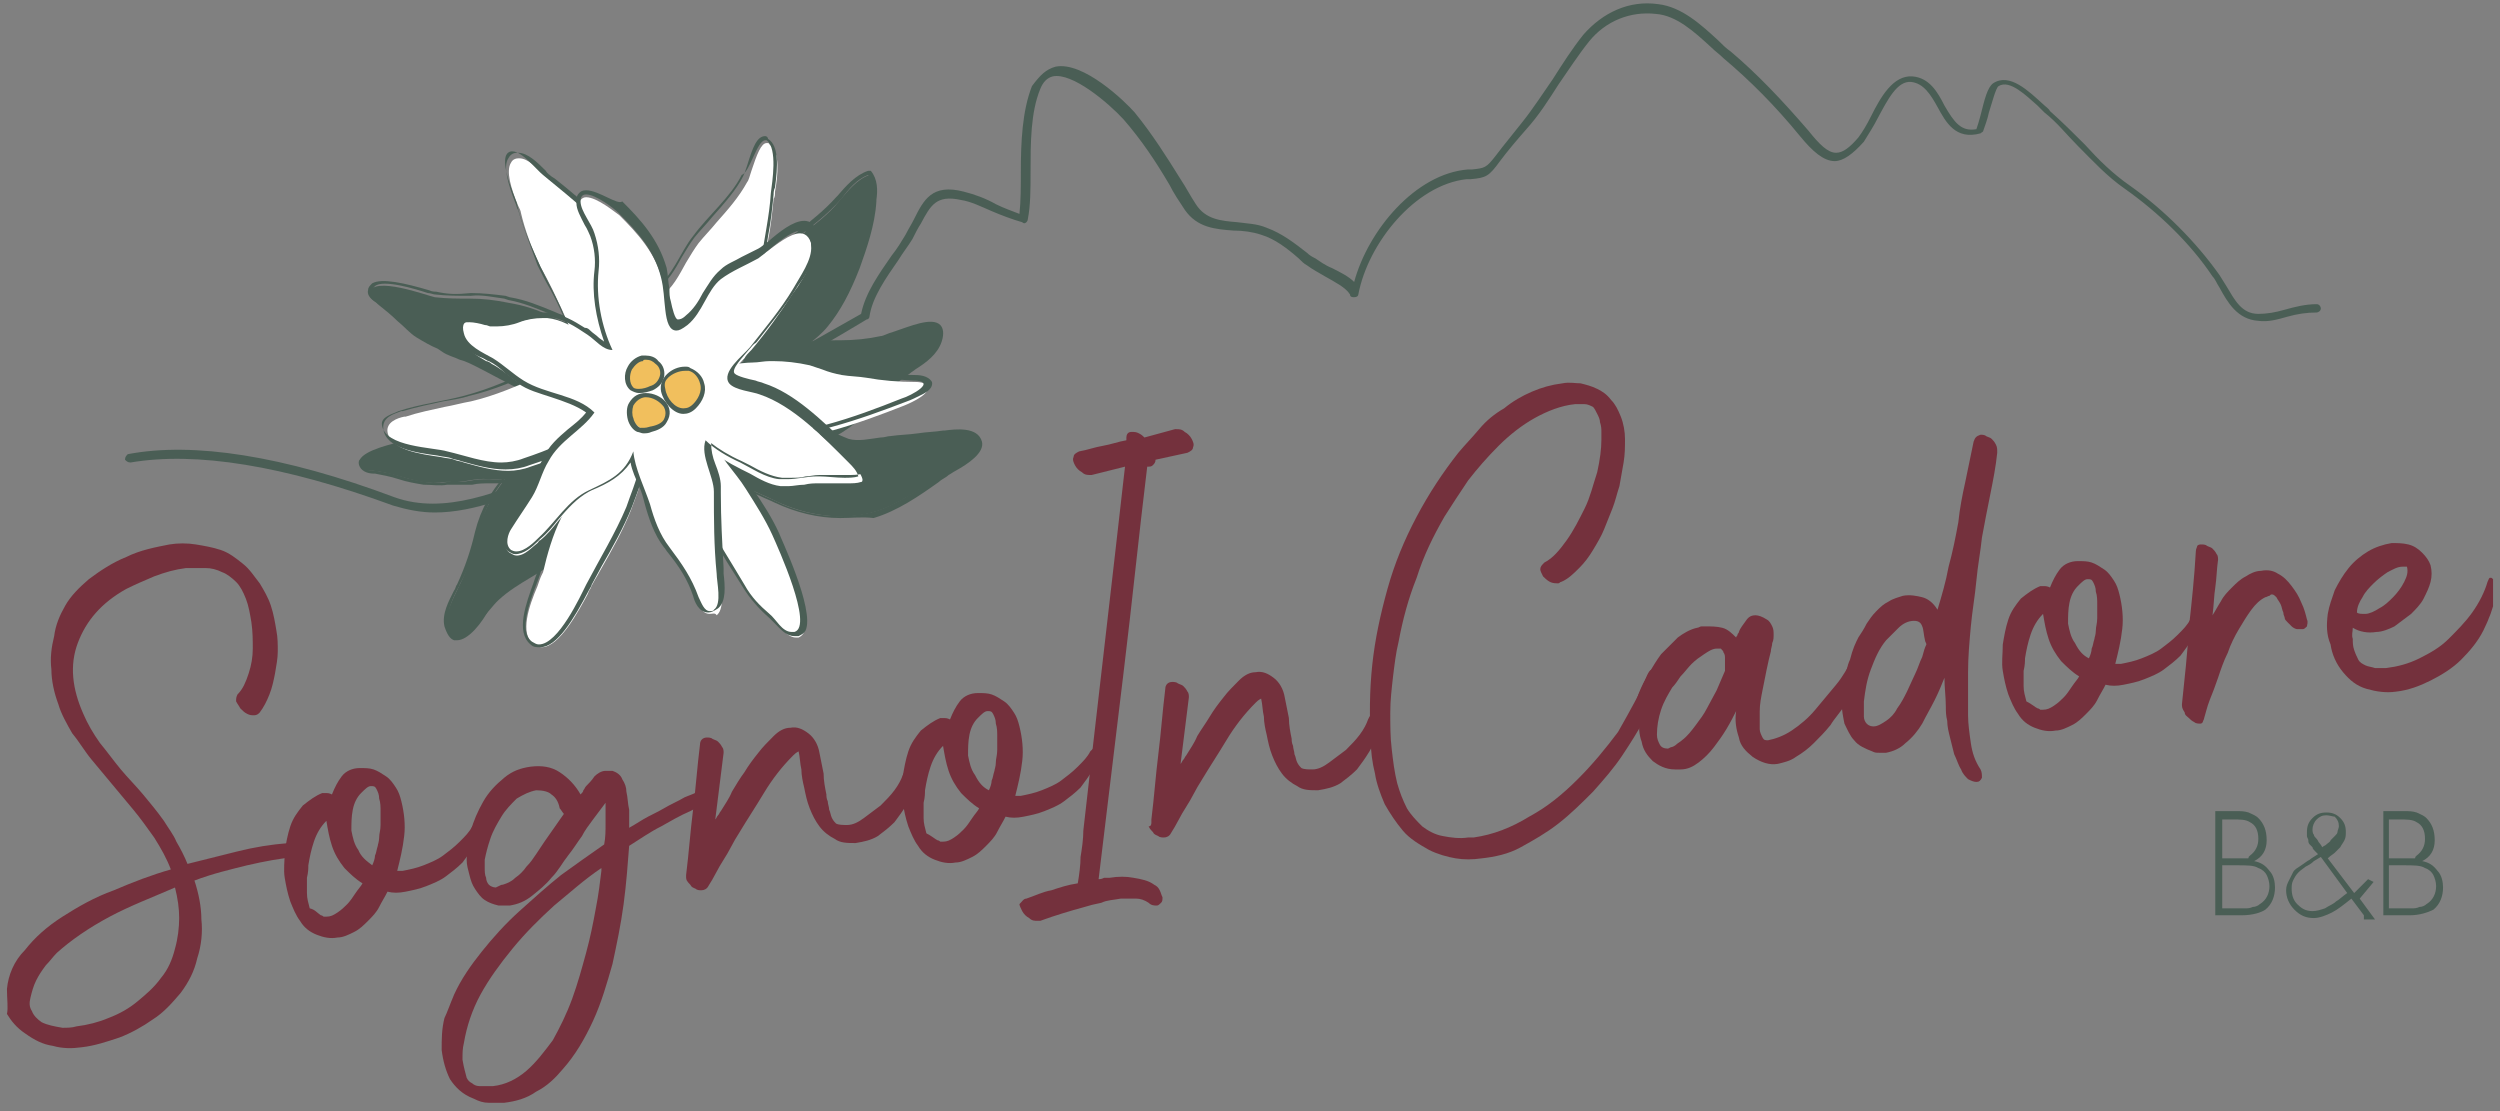 <?xml version="1.0" encoding="UTF-8"?> <svg xmlns="http://www.w3.org/2000/svg" xmlns:xlink="http://www.w3.org/1999/xlink" version="1.1" id="Livello_1" x="0px" y="0px" viewBox="0 0 180 80" style="enable-background:new 0 0 180 80;" xml:space="preserve"><rect x="0" y="0" width="180" height="80" fill="#808080" stroke="none"/> <style type="text/css"> .st0{clip-path:url(#SVGID_2_);} .st1{fill:#4A5E55;} .st2{fill:#FFFFFF;} .st3{fill:#F1BF5D;} .st4{fill:#74313D;} </style> <g> <defs> <rect id="SVGID_1_" x="0.5" y="0.1" width="179" height="79.7"></rect> </defs> <clipPath id="SVGID_2_"> <use xlink:href="#SVGID_1_" style="overflow:visible;"></use> </clipPath> <g class="st0"> <path class="st1" d="M31.3,36.9c-1,0-2-0.2-3-0.5c-7.9-2.9-14.2-3.9-18.9-3.1c-0.2,0-0.3-0.1-0.4-0.2c0-0.2,0.1-0.3,0.2-0.4 c4.7-0.9,11.2,0.1,19.2,3.1c3.6,1.3,7.6-0.4,11.2-1.9c0.4-0.2,0.7-0.3,1.1-0.5c6.1-2.5,12.9-6,21.3-10.8c0.3-1.5,1.3-2.9,2.2-4.2 c0.4-0.5,0.7-1,1-1.5c0.2-0.4,0.4-0.7,0.6-1.1c0.7-1.4,1.3-2.6,3.6-2c0.8,0.2,1.6,0.5,2.3,0.9c0.6,0.3,1.2,0.5,1.7,0.7 c0.1-0.9,0.1-2,0.1-3c0-2.2,0.1-4.4,0.8-6.2C74.9,5.4,75.3,5,76,4.8c2-0.4,5,2.5,5.7,3.3C83,9.7,84,11.3,85,12.9 c0.4,0.6,0.7,1.2,1.1,1.8c0.7,1.1,1.8,1.2,3,1.3c0.7,0.1,1.4,0.1,2.1,0.4c1.1,0.4,2,1.1,2.9,1.8c0.2,0.2,0.4,0.3,0.6,0.4 c0.3,0.2,0.7,0.5,1.2,0.7c0.6,0.3,1.2,0.6,1.6,1c1-3.7,4.4-7.8,8.2-8.1c0.1,0,0.2,0,0.3,0c0.9-0.1,1-0.1,1.7-1 c0.6-0.8,1.2-1.5,1.9-2.4c0.8-1,1.5-2.1,2.2-3.1c0.7-1.1,1.4-2.2,2.2-3.2c1.4-1.6,3.3-2.5,5.4-2.2c1.7,0.2,3.1,1.5,4.3,2.6 c0.3,0.3,0.6,0.6,0.9,0.8c1.9,1.6,3.7,3.5,5.6,5.7c0.8,1,1.4,1.6,2,1.6c0.5,0,1-0.4,1.6-1.1c0.3-0.4,0.6-0.9,0.9-1.5 c0.7-1.4,1.6-3,3-2.9c1.2,0.1,1.8,1.1,2.3,2.1c0.7,1.2,1.2,1.9,2.3,1.7c0.1-0.3,0.2-0.6,0.3-1c0.3-1.2,0.5-2,0.9-2.3 c1.2-0.8,2.6,0.6,3.6,1.5c0.2,0.2,0.4,0.3,0.5,0.5c0.9,0.8,1.7,1.6,2.5,2.4c1,1.1,2,2.1,3.3,3c2.4,1.7,4.7,4,6.4,6.4 c0.2,0.3,0.3,0.5,0.5,0.8c0.6,1,1.1,2,2.3,2c0.6,0,1.2-0.1,1.9-0.3c0.7-0.2,1.5-0.4,2.3-0.4c0.2,0,0.3,0.2,0.3,0.3 c0,0.2-0.2,0.3-0.3,0.3c-0.7,0-1.4,0.1-2.1,0.3c-0.7,0.2-1.4,0.4-2.1,0.3c-1.5-0.1-2.2-1.3-2.8-2.4c-0.2-0.3-0.3-0.6-0.5-0.8 c-1.6-2.4-3.9-4.6-6.3-6.3c-1.3-0.9-2.3-2-3.4-3.1c-0.8-0.8-1.5-1.7-2.4-2.4c-0.1-0.1-0.3-0.3-0.5-0.5c-0.8-0.7-2-1.9-2.8-1.4 c-0.2,0.1-0.5,1.3-0.7,1.9c-0.1,0.5-0.3,1-0.4,1.3c0,0.1-0.1,0.1-0.2,0.2c-1.8,0.5-2.5-0.8-3.1-1.9c-0.5-0.9-1-1.7-1.9-1.8 c-1-0.1-1.7,1.3-2.4,2.6c-0.3,0.6-0.7,1.2-1,1.7c-0.8,0.9-1.5,1.4-2.1,1.4c-0.8,0-1.6-0.7-2.5-1.8c-1.8-2.2-3.6-4-5.5-5.6 c-0.3-0.3-0.6-0.5-0.9-0.8c-1.2-1.1-2.5-2.3-4-2.4c-1.8-0.2-3.6,0.5-4.8,2c-0.8,1-1.5,2.1-2.2,3.1c-0.7,1.1-1.4,2.2-2.3,3.2 c-0.7,0.8-1.3,1.5-1.9,2.3c-0.8,1.1-1,1.2-2.1,1.3c-0.1,0-0.2,0-0.3,0c-3.7,0.4-7.1,4.6-7.8,8.3c0,0.1-0.1,0.2-0.3,0.2 c-0.1,0-0.3,0-0.3-0.2c-0.3-0.5-1.1-0.9-1.8-1.3c-0.5-0.3-0.9-0.5-1.3-0.8c-0.2-0.1-0.4-0.3-0.6-0.5c-0.8-0.7-1.7-1.4-2.7-1.7 c-0.6-0.2-1.3-0.3-2-0.3c-1.3-0.1-2.6-0.2-3.5-1.5c-0.4-0.6-0.8-1.2-1.1-1.8c-1-1.7-2-3.2-3.3-4.7c-1.1-1.2-3.7-3.4-5.1-3.1 c-0.4,0.1-0.7,0.4-0.9,0.9c-0.7,1.7-0.7,3.9-0.7,6c0,1.2,0,2.4-0.2,3.4c0,0.1-0.1,0.2-0.1,0.2c-0.1,0.1-0.2,0.1-0.3,0 c-0.7-0.2-1.5-0.5-2.2-0.8c-0.7-0.3-1.5-0.7-2.2-0.8c-1.8-0.4-2.2,0.4-2.9,1.7c-0.2,0.3-0.4,0.7-0.6,1.1c-0.3,0.5-0.7,1-1,1.5 c-0.9,1.3-1.9,2.7-2.1,4.1c0,0.1-0.1,0.2-0.2,0.2C54.1,28,47.2,31.4,41.1,34c-0.4,0.2-0.7,0.3-1.1,0.5 C37.2,35.6,34.2,36.9,31.3,36.9z"></path> </g> <g class="st0"> <path class="st1" d="M55.2,27.1c0.8-0.5,1.4-1.1,2.1-1.7c0.7-0.7,1.6-1.2,2.3-2c1-1.2,1.7-2.7,2.2-4.1c0.6-1.5,1.1-3.1,1.2-4.7 c0.1-0.7,0.2-1.5-0.4-2c-0.9,0.3-1.6,1.2-2.2,1.9c-0.8,1-1.8,1.7-2.8,2.5c-2.7,2.1-5.5,5-9,5.6"></path> </g> <g class="st0"> <path class="st1" d="M55.2,27.2c-0.1,0-0.1,0-0.1-0.1c0-0.1,0-0.2,0-0.2c0.8-0.5,1.4-1,2-1.7l0,0c0.3-0.3,0.6-0.5,0.9-0.7 c0.5-0.4,1-0.8,1.4-1.3c0.8-1,1.5-2.3,2.2-4.1c0.5-1.4,1.1-3,1.2-4.7l0-0.1c0.1-0.6,0.1-1.3-0.3-1.7c-0.8,0.3-1.4,1-1.9,1.7 l-0.1,0.1c-0.8,0.9-1.8,1.7-2.7,2.4l-0.1,0.1c-0.5,0.4-1,0.8-1.6,1.3c-2.3,1.9-4.6,3.8-7.5,4.4c-0.1,0-0.2,0-0.2-0.1 c0-0.1,0-0.2,0.1-0.2c2.8-0.5,5.1-2.4,7.3-4.3c0.5-0.4,1-0.9,1.6-1.3l0.1-0.1c0.9-0.7,1.9-1.5,2.7-2.4l0.1-0.1 c0.6-0.7,1.3-1.5,2.2-1.8c0.1,0,0.1,0,0.2,0c0.5,0.6,0.5,1.4,0.4,2.1l0,0.1c-0.1,1.7-0.7,3.4-1.2,4.8c-0.7,1.8-1.4,3.1-2.3,4.2 c-0.4,0.5-0.9,0.9-1.4,1.3c-0.3,0.2-0.6,0.5-0.8,0.7l0,0C56.7,26.2,56.1,26.7,55.2,27.2C55.3,27.2,55.3,27.2,55.2,27.2z"></path> </g> <g class="st0"> <path class="st1" d="M51,36.7c-0.1-0.5-0.5-1.3-0.3-1.8c0.2-0.5,0.8-0.6,1.2-1c1.2,1.1,2.6,1.5,4,2.2c2.1,1,4.7,1.4,6.9,0.8 c1.9-0.5,3.7-1.9,5.4-3c0.6-0.4,2.5-1.4,2.3-2.2c-0.2-0.9-1.9-0.7-2.6-0.6c-1.3,0.1-2.5,0.3-3.8,0.4c-0.9,0.1-2.2,0.4-3.1,0.2 c-0.7-0.2-1.3-0.7-1.9-1c-1.2-0.6-2.2-1.2-3.5-1.4c-0.7-0.1-2.5,0.5-2.8-0.3"></path> </g> <g class="st0"> <path class="st1" d="M60.5,37.3c-1.6,0-3.2-0.4-4.7-1.1c-0.4-0.2-0.7-0.3-1.1-0.5c-1-0.4-2-0.9-2.9-1.6c-0.1,0.1-0.3,0.2-0.4,0.2 c-0.3,0.1-0.5,0.3-0.6,0.6c-0.1,0.4,0.1,0.9,0.2,1.4c0,0.1,0.1,0.3,0.1,0.4c0,0.1,0,0.2-0.1,0.2c-0.1,0-0.2,0-0.2-0.1 c0-0.1-0.1-0.2-0.1-0.3c-0.2-0.5-0.3-1.1-0.2-1.6c0.1-0.4,0.5-0.6,0.8-0.7c0.2-0.1,0.3-0.2,0.4-0.3c0.1-0.1,0.1-0.1,0.2,0 c0.8,0.8,1.8,1.2,2.9,1.7c0.4,0.2,0.7,0.3,1.1,0.5c2.2,1.1,4.7,1.3,6.8,0.8c1.6-0.4,3.2-1.5,4.6-2.5c0.2-0.2,0.5-0.3,0.7-0.5 c0.1-0.1,0.3-0.2,0.5-0.3c0.7-0.4,1.9-1.2,1.8-1.8c-0.2-0.8-1.7-0.6-2.3-0.5l-0.1,0c-0.6,0.1-1.2,0.1-1.8,0.2 c-0.7,0.1-1.3,0.2-2,0.2c-0.2,0-0.5,0.1-0.7,0.1c-0.8,0.1-1.7,0.3-2.4,0.1c-0.5-0.1-1-0.4-1.5-0.7c-0.2-0.1-0.3-0.2-0.5-0.3 c-1.2-0.7-2.2-1.2-3.5-1.4c-0.2,0-0.5,0-0.9,0c-0.8,0.1-1.7,0.2-2-0.4c0-0.1,0-0.2,0.1-0.2c0.1,0,0.2,0,0.2,0.1 c0.2,0.4,1,0.3,1.7,0.2c0.4,0,0.7-0.1,1,0c1.3,0.2,2.3,0.7,3.6,1.4c0.2,0.1,0.4,0.2,0.5,0.3c0.4,0.3,0.9,0.5,1.4,0.7 c0.7,0.2,1.5,0,2.3-0.1c0.3,0,0.5-0.1,0.7-0.1c0.7-0.1,1.3-0.1,2-0.2c0.6-0.1,1.2-0.1,1.8-0.2l0.1,0c0.8-0.1,2.4-0.3,2.7,0.8 c0.2,0.8-1,1.6-1.9,2.1c-0.2,0.1-0.3,0.2-0.5,0.3c-0.2,0.2-0.5,0.3-0.7,0.5c-1.4,1-3,2.1-4.7,2.6C62.1,37.2,61.3,37.3,60.5,37.3z"></path> </g> <g class="st0"> <path class="st1" d="M43.1,23.1c0,0.1,0,0.3-0.1,0.4c-1.2,0-2.2-0.2-3.3-0.7c-1-0.5-1.9-0.8-3.1-1c-1-0.2-1.8-0.3-2.8-0.3 c-0.9,0-1.6,0-2.5-0.1c-0.5-0.1-4.5-1.6-4.7-0.3c0,0.4,0.4,0.6,0.7,0.8c0.9,0.6,1.8,1.7,2.8,2.3c0.4,0.3,1,0.6,1.5,0.8l0.3,0.2 c0.8,0.5,1.7,0.6,2.5,1.1c1.1,0.7,2.2,1.2,3.3,1.7c1,0.5,2.1,0.7,3.1,1.2c-0.6,2-2.6,3.4-4,4.8c-1.1,1.2-2,2.7-2.4,4.3 c-0.3,1.4-0.7,2.6-1.3,3.8c-0.4,0.9-1.1,2-0.9,3c0.5,2.5,3-1.3,3.7-1.9c1.4-1.3,3.3-2,4.8-3.3c0.8-0.7,1.6-1.4,2.3-2.2 c0.6-0.7,0.9-1.6,1.4-2.4c0.5-0.8,1.2-1.5,1.8-2.3"></path> </g> <g class="st0"> <path class="st1" d="M32.9,46.1c-0.1,0-0.1,0-0.2,0c-0.3-0.1-0.5-0.4-0.7-1c-0.2-0.9,0.3-1.8,0.7-2.6c0.1-0.1,0.1-0.3,0.2-0.4 c0.6-1.3,1-2.5,1.3-3.8c0.4-1.6,1.2-3.1,2.4-4.3c0.3-0.4,0.7-0.7,1.1-1.1c1.2-1.1,2.3-2.2,2.8-3.6c-0.4-0.2-0.8-0.3-1.2-0.5 c-0.6-0.2-1.2-0.4-1.7-0.7c-0.3-0.2-0.7-0.3-1-0.5c-0.8-0.4-1.5-0.8-2.3-1.2c-0.4-0.2-0.8-0.4-1.2-0.5c-0.4-0.2-0.9-0.3-1.3-0.6 l-0.3-0.2c-0.5-0.2-1-0.5-1.5-0.8c-0.5-0.3-0.9-0.8-1.4-1.2c-0.4-0.4-0.9-0.8-1.4-1.2c0,0-0.1-0.1-0.1-0.1 c-0.3-0.2-0.7-0.5-0.6-0.9c0-0.2,0.1-0.3,0.3-0.5c0.7-0.4,2.4,0,4.1,0.5c0.2,0.1,0.4,0.1,0.5,0.1c0.9,0.2,1.5,0.2,2.5,0.1 c0.9,0,1.7,0.1,2.5,0.2l0.3,0.1c1.2,0.2,2.1,0.6,3.1,1c1.1,0.5,2,0.7,3.1,0.7c0-0.1,0-0.2,0-0.2c0-0.1,0.1-0.2,0.1-0.2 c0.1,0,0.2,0.1,0.2,0.1c0,0.1,0,0.3-0.1,0.4l0,0c0,0.1-0.1,0.1-0.1,0.1c-1.2,0-2.2-0.2-3.4-0.7c-1-0.4-1.9-0.8-3-1l-0.3-0.1 c-0.8-0.1-1.6-0.3-2.4-0.2c-1,0-1.7,0-2.6-0.1c-0.1,0-0.3-0.1-0.5-0.1c-0.9-0.3-3.2-1-3.8-0.5c-0.1,0.1-0.1,0.1-0.1,0.2 c0,0.2,0.2,0.4,0.5,0.6c0,0,0.1,0.1,0.1,0.1c0.5,0.3,0.9,0.8,1.4,1.2c0.4,0.4,0.9,0.8,1.4,1.2c0.4,0.3,1,0.6,1.4,0.8c0,0,0,0,0,0 l0.3,0.2c0.4,0.2,0.8,0.4,1.2,0.5c0.4,0.1,0.9,0.3,1.2,0.5c0.7,0.5,1.5,0.8,2.3,1.2c0.3,0.2,0.7,0.3,1,0.5 c0.5,0.3,1.1,0.5,1.7,0.7c0.5,0.2,0.9,0.3,1.4,0.5c0.1,0,0.1,0.1,0.1,0.2c-0.5,1.6-1.7,2.7-2.9,3.8c-0.4,0.4-0.8,0.7-1.1,1 c-1.1,1.2-2,2.7-2.3,4.2c-0.3,1.4-0.7,2.6-1.4,3.9c-0.1,0.1-0.1,0.3-0.2,0.4c-0.4,0.8-0.8,1.6-0.7,2.4c0.1,0.4,0.2,0.7,0.4,0.7 c0.6,0.1,1.7-1.2,2.4-2c0.3-0.3,0.5-0.6,0.6-0.7c0.8-0.7,1.6-1.2,2.5-1.7c0.8-0.5,1.6-1,2.3-1.6l0,0c0.8-0.7,1.6-1.4,2.2-2.1 c0.3-0.4,0.6-0.9,0.8-1.4c0.2-0.3,0.4-0.7,0.6-1c0.4-0.7,0.9-1.3,1.4-1.9c0.1-0.1,0.2-0.3,0.4-0.4c0.1-0.1,0.2-0.1,0.2,0 c0.1,0.1,0.1,0.2,0,0.2c-0.1,0.2-0.3,0.3-0.4,0.5c-0.5,0.6-1,1.2-1.4,1.8c-0.2,0.3-0.4,0.7-0.6,1c-0.2,0.5-0.5,1-0.8,1.4 c-0.6,0.8-1.5,1.5-2.2,2.2l0,0c-0.7,0.6-1.6,1.1-2.4,1.6c-0.8,0.5-1.7,1-2.4,1.7c-0.1,0.1-0.3,0.4-0.6,0.7 C34.7,44.9,33.7,46.1,32.9,46.1z M43.1,23.5L43.1,23.5L43.1,23.5z"></path> </g> <g class="st0"> <path class="st1" d="M52.2,34.1c1.5-1.5,4-1.7,5.9-2.2c1.6-0.5,3.1-1.3,4.2-2.5c1-1,1.9-1.9,3.1-2.7c0.8-0.6,1.9-1.2,2.2-2.1 c0.8-2.5-3.3-0.3-4.1-0.2c-1.9,0.4-3.9,0.1-5.8,0.5c-1,0.2-2.1,0.4-3.1,0.8c-0.8,0.4-1.6,1-2.4,1.4c-0.9,0.5-1.8,0.8-2.7,1.1"></path> </g> <g class="st0"> <path class="st1" d="M52.2,34.3c0,0-0.1,0-0.1,0C52,34.2,52,34.1,52,34c1.2-1.1,2.8-1.5,4.5-1.9c0.5-0.1,1-0.2,1.5-0.4 c1.6-0.5,3-1.3,4.1-2.5c0.9-1,1.9-1.9,3.1-2.7c0.1-0.1,0.3-0.2,0.4-0.3c0.7-0.5,1.5-1,1.8-1.8c0.1-0.4,0.1-0.7,0-0.8 c-0.4-0.4-2.1,0.2-3,0.6c-0.4,0.2-0.7,0.3-0.9,0.3c-1,0.2-2,0.2-3,0.3c-0.9,0-1.9,0.1-2.8,0.2l-0.1,0c-1,0.2-2.1,0.4-3,0.8 c-0.5,0.2-0.9,0.5-1.4,0.8c-0.3,0.2-0.7,0.4-1,0.6c-0.7,0.4-1.4,0.6-2.2,0.9c-0.2,0.1-0.4,0.1-0.5,0.2c-0.1,0-0.2,0-0.2-0.1 c0-0.1,0-0.2,0.1-0.2c0.2-0.1,0.4-0.1,0.6-0.2c0.7-0.3,1.4-0.5,2.1-0.9c0.3-0.2,0.7-0.4,1-0.6c0.4-0.3,0.9-0.6,1.4-0.8 c0.9-0.4,2.1-0.6,3-0.8l0.1,0c1-0.2,1.9-0.2,2.9-0.2c1,0,2-0.1,2.9-0.3c0.2,0,0.5-0.2,0.9-0.3c1.2-0.4,2.8-1.1,3.4-0.5 c0.2,0.2,0.3,0.6,0.1,1.2c-0.3,0.9-1.1,1.5-1.9,2c-0.1,0.1-0.3,0.2-0.4,0.3c-1.2,0.8-2.1,1.7-3,2.7c-1.1,1.2-2.6,2.1-4.2,2.6 c-0.5,0.1-1,0.2-1.5,0.4c-1.6,0.4-3.2,0.7-4.3,1.8C52.2,34.3,52.2,34.3,52.2,34.3z"></path> </g> <g class="st0"> <path class="st1" d="M41.4,27.6c0.1,0.1,0.1,0.3,0.1,0.4c-1.1,0.6-2,0.9-3.2,0.9c-1.1,0.1-2.1,0.2-3.2,0.5 c-0.9,0.3-1.7,0.6-2.6,1.1c-0.8,0.5-1.4,0.8-2.3,1.1c-0.5,0.1-4.7,0.8-4.3,1.9c0.2,0.4,0.7,0.4,1,0.4c1.1,0.1,2.4,0.6,3.5,0.8 c0.5,0.1,1.1,0.1,1.7,0l0.3,0c0.9,0.1,1.8-0.3,2.7-0.2c1.2,0.1,2.5,0,3.7,0c1.1,0,2.2-0.3,3.3-0.4"></path> </g> <g class="st0"> <path class="st1" d="M32.8,34.9c-0.1,0-0.2,0-0.3,0l-0.3,0c-0.5,0.1-1.1,0-1.7,0c-0.6-0.1-1.2-0.2-1.8-0.4 c-0.6-0.2-1.2-0.3-1.7-0.4c0,0-0.1,0-0.1,0c-0.3,0-0.8-0.1-1-0.5c-0.1-0.2-0.1-0.4,0-0.5c0.4-0.7,2.1-1.1,3.8-1.5 c0.2,0,0.4-0.1,0.5-0.1c0.8-0.3,1.4-0.6,2.3-1.1c0.8-0.5,1.5-0.7,2.3-1l0.3-0.1c1.1-0.4,2.1-0.5,3.2-0.5c1.2-0.1,2.1-0.3,3.1-0.9 c0-0.1,0-0.2-0.1-0.2c0-0.1,0-0.2,0-0.2c0.1,0,0.2,0,0.2,0c0.1,0.1,0.1,0.2,0.1,0.4l0,0.1c0,0.1,0,0.1-0.1,0.2 c-1.1,0.6-2,0.9-3.3,1c-1.1,0.1-2.1,0.2-3.1,0.5l-0.3,0.1c-0.8,0.3-1.5,0.5-2.2,0.9c-0.9,0.5-1.5,0.8-2.3,1.1 c-0.1,0-0.3,0.1-0.5,0.1c-0.9,0.2-3.3,0.7-3.6,1.4c0,0.1-0.1,0.2,0,0.3c0.1,0.2,0.4,0.3,0.7,0.3c0.1,0,0.1,0,0.2,0 c0.6,0.1,1.2,0.2,1.8,0.4c0.6,0.2,1.2,0.3,1.7,0.4c0.5,0.1,1.1,0.1,1.6,0c0,0,0,0,0,0l0.3,0c0.4,0,0.9,0,1.4-0.1 c0.4-0.1,0.9-0.1,1.3-0.1c0.9,0.1,1.7,0,2.6,0c0.4,0,0.8,0,1.1,0c0.6,0,1.2-0.1,1.8-0.2c0.5-0.1,1-0.2,1.5-0.2 c0.1,0,0.2,0.1,0.2,0.1c0,0.1-0.1,0.2-0.1,0.2c-0.5,0-1,0.1-1.4,0.2c-0.6,0.1-1.2,0.2-1.9,0.2c-0.4,0-0.8,0-1.1,0 c-0.8,0-1.7,0-2.6,0c-0.4,0-0.9,0-1.3,0.1C33.6,34.9,33.2,34.9,32.8,34.9z"></path> </g> <g class="st0"> <path class="st2" d="M39,46.6c-0.2,0-0.4-0.1-0.6-0.2c-1-0.8-0.3-2.8,0.3-4.2c0.1-0.3,0.2-0.6,0.3-0.8l0.1-0.2 c0.3-1.3,0.7-2.7,1.3-3.9c0.2-0.4,0.4-0.8,0.6-1.2c0.2-0.5,0.5-0.9,0.7-1.4c0.2-0.5,0.4-1.1,0.6-1.6l0.1-0.3 c0-0.1,0.1-0.2,0.1-0.4c0.1-0.3,0.2-0.6,0.3-0.9c-0.4,0.1-0.7,0.3-1.1,0.6c-0.3,0.2-0.6,0.4-0.9,0.5c-0.8,0.4-1.7,0.7-2.6,1 c-0.5,0.2-1.1,0.3-1.6,0.3c-1.1,0-2.1-0.3-3.2-0.6c-0.2-0.1-0.5-0.1-0.7-0.2c-0.2-0.1-0.6-0.1-1-0.2c-1.4-0.2-3.6-0.5-3.8-1.8 c-0.1-0.7,0.7-1,1.2-1.1c0.1,0,0.1,0,0.1,0c0.9-0.3,1.9-0.5,2.8-0.7c0.6-0.1,1.3-0.3,1.9-0.4c1.7-0.4,3.4-1.1,5.5-2.1l0.1-0.1 c0.7-0.3,1.6-0.8,1.9-1.8c-0.3-1.4-1-2.7-1.6-4c-0.3-0.6-0.6-1.2-0.9-1.7c-0.6-1.3-1.1-2.6-1.4-3.9c0-0.1-0.1-0.3-0.2-0.5 c-0.5-1.2-0.9-2.5-0.5-3.1c0.1-0.2,0.3-0.3,0.5-0.3c0,0,0.1,0,0.1,0c0.6,0,1.3,0.7,1.9,1.3c0.2,0.2,0.3,0.3,0.5,0.4l0.3,0.2 c1,0.8,2,1.6,2.9,2.5c0.7,0.6,1.1,1.5,1.4,2.3c0.3,0.5,0.5,1.1,0.9,1.6c0.1,0.1,0.2,0.3,0.3,0.4c0.4,0.6,0.9,1.4,1.5,1.4 c0.2,0,0.3-0.1,0.5-0.2c0.8-0.5,1.3-1.5,1.8-2.4c0.3-0.5,0.6-1,0.9-1.4c0.4-0.5,0.9-1,1.3-1.5c0.8-0.9,1.6-1.8,2.2-2.9 c0.1-0.1,0.2-0.5,0.3-0.8c0.4-1.2,0.7-2,1.1-2c0.1,0,0.2,0,0.2,0.1c0.8,0.5,0.6,2.3,0.4,3.4c0,0.2,0,0.4-0.1,0.5 c-0.1,1-0.2,2-0.4,3c-0.1,0.6-0.2,1.3-0.3,2c-0.1,1.1-0.3,2.2-0.9,3.3c-0.4,0.6-0.8,1.1-1.3,1.6c-0.1,0.1-0.2,0.2-0.3,0.3 c-0.4,0.4-1.1,1.1-1,1.4c0,0.1,0.3,0.2,0.4,0.2c0.2,0,0.5,0.1,0.8,0.1c0.5,0,1-0.1,1.5-0.1c0.4,0,0.8-0.1,1.2-0.1 c0.1,0,0.2,0,0.3,0c0.8,0,1.7,0.1,2.6,0.3c0.3,0.1,0.6,0.2,0.9,0.3c0.5,0.2,0.9,0.3,1.4,0.4c0.6,0.1,1.2,0.1,1.8,0.2 c1.1,0.2,2.3,0.3,3.5,0.3c0.4,0,0.9,0.1,0.9,0.4c0.1,0.6-1.7,1.3-1.7,1.3c-3.3,1.3-7.2,2.7-11.1,2.7c-0.3,0-0.6,0-0.9,0 c-0.3,0-0.6,0-0.9,0c-0.2,0-0.4,0-0.5,0c0.3,0.9,0.9,1.6,1.4,2.3c0.3,0.4,0.7,0.8,0.9,1.2l0.1,0.1c0.7,1.1,1.3,2.1,1.9,3.2 c0,0.1,2.6,5.4,1.9,6.8c-0.1,0.2-0.2,0.3-0.4,0.4c-0.1,0-0.2,0-0.2,0c-0.5,0-0.9-0.5-1.3-0.9c-0.1-0.2-0.3-0.3-0.4-0.4 c-0.8-0.7-1.4-1.3-1.9-2.1c-0.2-0.3-0.3-0.5-0.5-0.8c-0.9-1.4-1.7-2.7-2.4-4.2c-0.1-0.2-0.1-0.3-0.2-0.5c-0.5-1.1-1-2.1-1.8-3.1 c-0.1-0.2-0.2-0.3-0.4-0.5c-0.4-0.5-0.8-1-1.4-1.3c-0.1,0.3-0.2,0.5-0.3,0.7c-0.2,0.4-0.3,0.8-0.4,1.3c-0.2,0.9-0.6,1.9-0.9,2.7 c-0.6,1.5-1.4,2.9-2.2,4.3c-0.2,0.4-0.5,0.8-0.7,1.3c-0.1,0.1-0.1,0.2-0.2,0.4C41.7,43.9,40.3,46.6,39,46.6"></path> </g> <g class="st0"> <path class="st1" d="M55.1,10.1c0,0,0.1,0,0.1,0c0.8,0.6,0.4,3,0.3,3.8c-0.1,1.7-0.5,3.3-0.7,5c-0.1,1.2-0.3,2.2-0.9,3.2 c-0.4,0.6-0.8,1.1-1.3,1.6c-0.4,0.5-2.3,2-0.8,2.2c0.3,0,0.5,0.1,0.8,0.1c0.9,0,1.8-0.2,2.7-0.2c0.1,0,0.2,0,0.3,0 c0.8,0,1.7,0.1,2.5,0.3c0.8,0.2,1.5,0.6,2.3,0.7c1.7,0.2,3.5,0.5,5.3,0.6c1.9,0-0.1,1.1-0.8,1.3c-3.5,1.4-7.2,2.7-11.1,2.7h0 c-0.6,0-1.2,0-1.8,0c-0.2,0-0.5,0-0.7,0c0.4,1.5,1.6,2.5,2.4,3.8c0.7,1.1,1.4,2.2,1.9,3.3c0.4,0.9,3,6.6,1.6,7c-0.1,0-0.1,0-0.2,0 c-0.7,0-1.1-0.9-1.6-1.3c-0.7-0.6-1.3-1.2-1.8-2.1c-1-1.7-2-3.2-2.9-5c-0.6-1.3-1.2-2.5-2-3.6c-0.6-0.8-1-1.5-2-1.9 c-0.2,0.7-0.5,1.4-0.7,2.2c-0.2,0.9-0.6,1.8-0.9,2.7c-0.8,1.9-1.9,3.7-2.9,5.6c-0.4,0.8-2,4.3-3.4,4.3c-0.2,0-0.3-0.1-0.5-0.2 c-1.2-0.9,0.3-3.9,0.6-4.9c0.4-1.4,0.7-2.8,1.3-4.2c0.4-0.9,0.8-1.7,1.2-2.6c0.3-0.6,0.5-1.3,0.7-2c0.2-0.5,0.5-1.1,0.4-1.6 c-0.7,0.2-1.5,0.8-2.2,1.1c-0.9,0.4-1.7,0.7-2.6,1c-0.5,0.2-1.1,0.3-1.6,0.3c-1.3,0-2.6-0.5-3.9-0.8c-1-0.3-4.5-0.3-4.7-1.9 c-0.1-0.6,0.8-0.8,1.2-1c1.5-0.5,3.2-0.7,4.7-1.1c1.9-0.5,3.7-1.3,5.5-2.2c0.7-0.3,1.8-0.8,2.2-2c-0.4-2-1.7-3.9-2.5-5.8 c-0.6-1.3-1.1-2.6-1.4-3.9c-0.2-0.6-1.5-3.5-0.4-3.7c0,0,0,0,0.1,0c0.7,0,1.7,1.3,2.2,1.7c1.1,0.9,2.2,1.8,3.2,2.7 c1.1,1,1.4,2.6,2.3,3.8c0.5,0.7,1.1,1.9,1.9,1.9c0.2,0,0.4-0.1,0.6-0.2c1.3-0.8,1.9-2.7,2.8-3.8c1.1-1.5,2.7-2.8,3.5-4.4 C54,12.4,54.5,10.1,55.1,10.1 M55.1,9.8c-0.6,0-0.9,0.8-1.3,2.1c-0.1,0.3-0.2,0.6-0.3,0.8c-0.5,1-1.4,2-2.2,2.9 c-0.4,0.5-0.9,1-1.3,1.5c-0.3,0.4-0.6,0.9-0.9,1.4c-0.5,0.9-1,1.8-1.8,2.3C47.2,21,47.1,21,46.9,21c-0.5,0-1-0.8-1.4-1.4 c-0.1-0.2-0.2-0.3-0.3-0.4c-0.3-0.5-0.6-1-0.9-1.5c-0.4-0.8-0.8-1.7-1.5-2.3C42,14.5,41,13.7,40,12.9l-0.3-0.2 c-0.1-0.1-0.3-0.2-0.4-0.4c-0.6-0.6-1.3-1.3-2-1.3c0,0-0.1,0-0.1,0c-0.3,0-0.5,0.2-0.6,0.4c-0.4,0.6,0,1.9,0.5,3.2 c0.1,0.2,0.1,0.4,0.2,0.5c0.4,1.4,0.9,2.6,1.4,4c0.3,0.6,0.6,1.2,0.9,1.7c0.7,1.3,1.3,2.6,1.6,3.9c-0.3,0.9-1.2,1.3-1.8,1.6 c-0.1,0-0.1,0-0.1,0.1c-2.1,1-3.8,1.7-5.5,2.1c-0.6,0.2-1.3,0.3-1.9,0.4c-0.9,0.2-1.9,0.4-2.9,0.7c0,0-0.1,0-0.1,0 c-0.5,0.2-1.4,0.4-1.3,1.3c0.2,1.4,2.4,1.7,3.9,1.9c0.4,0.1,0.8,0.1,1,0.2c0.2,0.1,0.5,0.1,0.7,0.2c1.1,0.3,2.1,0.6,3.2,0.6 c0.6,0,1.2-0.1,1.7-0.3c0.9-0.3,1.8-0.6,2.6-1c0.3-0.1,0.6-0.3,0.9-0.5c0.3-0.2,0.5-0.3,0.8-0.5c-0.1,0.2-0.1,0.4-0.2,0.6 c-0.1,0.1-0.1,0.3-0.1,0.4c0,0.1-0.1,0.2-0.1,0.3c-0.2,0.5-0.4,1.1-0.6,1.6c-0.2,0.5-0.4,0.9-0.7,1.4c-0.2,0.4-0.4,0.8-0.6,1.2 c-0.6,1.3-0.9,2.6-1.3,4l-0.1,0.2c-0.1,0.2-0.2,0.5-0.3,0.8c-0.5,1.4-1.3,3.5-0.2,4.4c0.2,0.2,0.4,0.2,0.7,0.2 c1.2,0,2.4-2,3.5-4.1c0.1-0.2,0.2-0.3,0.2-0.4c0.2-0.4,0.5-0.9,0.7-1.3c0.8-1.4,1.6-2.8,2.2-4.3c0.3-0.8,0.7-1.8,0.9-2.7 c0.1-0.4,0.2-0.8,0.4-1.2c0.1-0.2,0.1-0.4,0.2-0.6c0.5,0.3,0.8,0.7,1.2,1.2c0.1,0.2,0.2,0.3,0.4,0.5c0.8,0.9,1.3,2,1.8,3.1 c0.1,0.2,0.1,0.3,0.2,0.5c0.7,1.5,1.5,2.8,2.4,4.2c0.2,0.3,0.3,0.5,0.5,0.8c0.5,0.8,1.1,1.5,1.9,2.2c0.1,0.1,0.3,0.3,0.4,0.4 c0.4,0.4,0.8,0.9,1.4,0.9c0.1,0,0.2,0,0.3,0c0.2-0.1,0.4-0.2,0.5-0.4c0.7-1.5-1.9-6.9-1.9-7c-0.5-1.1-1.2-2.2-1.9-3.2L54.2,35 c-0.3-0.4-0.6-0.9-0.9-1.3c-0.5-0.7-1.1-1.3-1.3-2.1c0.1,0,0.2,0,0.3,0c0.3,0,0.6,0,0.9,0c0.3,0,0.6,0,0.9,0h0 c3.9,0,7.8-1.4,11.2-2.7c0.3-0.1,0.7-0.3,1.1-0.5c0.4-0.2,0.8-0.5,0.7-0.9C66.8,27,66.1,27,65.8,27c-1.1,0-2.3-0.2-3.4-0.3 c-0.6-0.1-1.2-0.2-1.8-0.2c-0.5,0-0.9-0.2-1.4-0.4c-0.3-0.1-0.6-0.2-0.9-0.3c-0.9-0.2-1.8-0.3-2.6-0.3c-0.1,0-0.2,0-0.3,0 c-0.4,0-0.8,0.1-1.2,0.1c-0.5,0-1,0.1-1.5,0.1c-0.3,0-0.5,0-0.8,0c-0.2,0-0.3-0.1-0.3-0.1c0,0,0-0.1,0.2-0.5 c0.2-0.3,0.5-0.6,0.7-0.8c0.1-0.1,0.2-0.2,0.3-0.3c0.5-0.5,0.9-1,1.3-1.7c0.7-1.1,0.8-2.2,0.9-3.3c0.1-0.7,0.2-1.3,0.3-2 c0.2-1,0.3-2,0.4-3c0-0.1,0-0.3,0.1-0.5c0.2-1.5,0.3-3-0.5-3.5C55.3,9.9,55.2,9.8,55.1,9.8"></path> </g> <g class="st0"> <path class="st2" d="M51.1,44.2c-0.6,0-0.8-0.7-0.9-1.1c-0.4-1.3-1-2.1-1.8-3.1c-0.1-0.1-0.2-0.3-0.3-0.4 c-0.7-0.9-1.1-2.1-1.4-3.2c-0.1-0.4-0.3-0.8-0.4-1.2c-0.3-0.7-0.5-1.4-0.7-2.1c-0.6,1.2-1.6,1.7-2.9,2.3l-0.2,0.1 c-0.9,0.4-1.6,1.2-2.3,2c-0.4,0.5-0.8,1-1.3,1.4c-0.1,0-0.1,0.1-0.2,0.2c-0.4,0.3-0.9,0.9-1.5,0.9c-0.2,0-0.3-0.1-0.5-0.2 c-0.6-0.4-0.3-1.3,0-1.7c0.2-0.3,0.4-0.6,0.6-0.9c0.3-0.4,0.6-0.9,0.9-1.4c0.2-0.4,0.4-0.9,0.6-1.4c0.2-0.4,0.3-0.8,0.5-1.2 c0.4-0.9,1.1-1.4,1.8-2c0.5-0.4,1-0.8,1.4-1.4c-0.7-0.6-1.6-0.9-2.6-1.2c-0.8-0.2-1.6-0.5-2.3-0.9c-0.4-0.2-0.7-0.5-1-0.7 c-0.4-0.3-0.8-0.6-1.2-0.8c-0.1-0.1-0.3-0.2-0.4-0.2c-0.7-0.4-1.5-0.9-1.8-1.7c-0.1-0.4-0.1-0.7,0-0.9c0.1-0.2,0.3-0.2,0.6-0.2 c0.3,0,0.8,0.1,1.1,0.2c0.2,0,0.3,0.1,0.4,0.1c0.2,0,0.3,0,0.5,0c0.5,0,1.1-0.1,1.6-0.3c0.5-0.2,1.1-0.3,1.7-0.3 c0.1,0,0.2,0,0.3,0c1,0.1,1.8,0.6,2.6,1.1c0.1,0.1,0.2,0.2,0.4,0.2c0.2,0.1,0.4,0.3,0.6,0.5c0.3,0.2,0.5,0.5,0.8,0.6 c-0.8-1.8-1.1-3.7-0.9-5.4c0.1-0.9,0-1.8-0.3-2.6c-0.1-0.2-0.2-0.5-0.4-0.8c-0.3-0.5-0.6-1.1-0.6-1.5c0-0.3,0-0.4,0.2-0.6 c0.1-0.1,0.2-0.2,0.4-0.2c0.8,0,2.1,1.1,2.4,1.3c1.3,1.3,2.6,2.7,3.1,4.7c0.1,0.5,0.2,1,0.2,1.5c0,0.3,0.1,0.6,0.1,0.9 c0.1,0.8,0.3,1.4,0.6,1.4c0.2,0,0.4-0.1,0.7-0.3c0.5-0.4,0.9-1.1,1.2-1.7c0.3-0.6,0.7-1.2,1.2-1.7c0.4-0.4,1-0.6,1.5-0.9 c0.4-0.2,0.8-0.4,1.2-0.7c0.2-0.1,0.4-0.3,0.7-0.5c0.8-0.6,1.8-1.4,2.5-1.4c0.5,0,0.8,0.4,0.9,1.2c0.1,0.9-0.6,1.9-1.1,2.7 c-0.1,0.1-0.2,0.3-0.3,0.4c-0.9,1.4-1.9,2.8-3,4.1l-0.1,0.1c-0.1,0.1-0.3,0.3-0.4,0.5c-0.6,0.6-1.4,1.4-1,1.9 c0.2,0.3,1,0.5,1.6,0.6c0.2,0.1,0.4,0.1,0.6,0.2c2.2,0.7,4.2,2.7,6,4.4c0.2,0.2,0.3,0.3,0.5,0.5l0.1,0.1c0.3,0.3,0.6,0.6,0.7,1 c0,0.1,0,0.2-0.1,0.2c-0.3,0.1-0.6,0.1-1.1,0.1c-0.3,0-0.6,0-0.9,0c-0.3,0-0.6,0-0.9,0c-0.1,0-0.1,0-0.2,0c-0.3,0-0.6,0-1,0.1 c-0.4,0-0.8,0.1-1.1,0.1c-0.2,0-0.4,0-0.6,0c-0.8-0.1-1.5-0.5-2.2-0.9c-0.2-0.1-0.4-0.2-0.6-0.3c-1-0.5-1.8-1-2.4-1.5 c-0.1,0.6,0.1,1.2,0.3,1.8c0.2,0.5,0.3,1.1,0.4,1.6l0,0.5c0,1.8,0.1,3.6,0.2,5.4c0,0.1,0,0.3,0,0.4c0.1,0.8,0.2,1.9-0.3,2.3 C51.5,44.1,51.3,44.2,51.1,44.2"></path> </g> <g class="st0"> <path class="st1" d="M42.2,14c0.7,0,2,1,2.3,1.3c1.4,1.4,2.6,2.7,3.1,4.7c0.2,0.8,0.2,1.5,0.3,2.3c0.1,0.9,0.3,1.5,0.8,1.5 c0.2,0,0.4-0.1,0.8-0.4c1.1-0.9,1.4-2.5,2.4-3.3c0.8-0.6,1.8-1,2.7-1.5c0.7-0.5,2.2-2,3.1-2c0.4,0,0.7,0.3,0.7,1.1 c0.1,1-0.8,2.2-1.3,3.1c-0.9,1.5-2,2.8-3.1,4.2c-0.5,0.6-2.1,1.8-1.5,2.6c0.4,0.5,1.7,0.6,2.2,0.8c2.4,0.8,4.6,3.1,6.4,4.9 c0.3,0.3,0.6,0.6,0.7,1c-0.3,0.1-0.7,0.1-1,0.1c-0.6,0-1.3-0.1-1.8-0.1c-0.1,0-0.1,0-0.2,0c-0.7,0-1.4,0.2-2.1,0.2 c-0.2,0-0.4,0-0.6,0c-1-0.1-2-0.8-2.8-1.2c-0.9-0.4-1.9-1-2.5-1.6c-0.4,1.1,0.6,2.6,0.6,3.7c0,2,0,3.9,0.2,5.9 c0,0.6,0.4,2.2-0.2,2.6C51.4,44,51.2,44,51.1,44c-0.4,0-0.6-0.6-0.8-1c-0.5-1.4-1.2-2.4-2.1-3.6c-0.7-0.9-1.1-2-1.4-3.1 c-0.4-1.2-1.1-2.6-1.2-3.8c-0.6,1.6-1.7,2.1-3.2,2.8c-1.5,0.7-2.4,2.3-3.6,3.4c-0.3,0.3-1,1-1.6,1c-0.1,0-0.2,0-0.4-0.1 c-0.5-0.4-0.2-1.2,0-1.5c0.5-0.8,1-1.5,1.5-2.3c0.5-0.8,0.7-1.8,1.2-2.6c0.8-1.5,2.4-2.2,3.3-3.5c-1.3-1.3-3.5-1.3-5.1-2.3 c-0.8-0.5-1.4-1.1-2.2-1.6c-0.7-0.4-1.9-0.9-2.1-1.8c-0.2-0.7,0.1-0.9,0.5-0.9c0.5,0,1.2,0.3,1.5,0.3c0.2,0,0.4,0,0.5,0 c1.1,0,2.2-0.6,3.3-0.6c0.1,0,0.2,0,0.2,0c1.1,0.1,2,0.7,2.9,1.3c0.6,0.4,1.1,1.1,1.8,1.1c-0.8-1.7-1.2-3.8-1-5.7 c0.1-0.9,0-1.8-0.3-2.7c-0.2-0.7-1-1.6-1-2.3C41.8,14.2,41.9,14,42.2,14 M42.2,13.7c-0.3,0-0.4,0.1-0.5,0.2 c-0.2,0.2-0.2,0.4-0.2,0.7c0,0.5,0.3,1,0.6,1.6c0.2,0.3,0.3,0.6,0.4,0.8c0.3,0.8,0.4,1.7,0.3,2.5c-0.2,1.6,0.1,3.4,0.7,5.1 c-0.1-0.1-0.3-0.2-0.4-0.3c-0.2-0.2-0.4-0.3-0.6-0.5c-0.1-0.1-0.2-0.2-0.4-0.2c-0.8-0.5-1.6-1-2.7-1.1c-0.1,0-0.2,0-0.3,0 c-0.6,0-1.2,0.2-1.7,0.3c-0.5,0.2-1,0.3-1.6,0.3c-0.2,0-0.3,0-0.5,0c-0.1,0-0.3-0.1-0.4-0.1c-0.4-0.1-0.8-0.2-1.2-0.2 c-0.3,0-0.6,0.1-0.7,0.3c-0.2,0.2-0.2,0.6-0.1,1c0.3,0.9,1.1,1.4,1.9,1.7c0.2,0.1,0.3,0.2,0.4,0.2c0.4,0.2,0.8,0.5,1.1,0.8 c0.3,0.3,0.7,0.5,1,0.8c0.7,0.5,1.5,0.7,2.4,1c0.9,0.3,1.8,0.6,2.5,1.1c-0.4,0.5-0.8,0.8-1.3,1.2c-0.7,0.6-1.4,1.2-1.8,2.1 c-0.2,0.4-0.4,0.8-0.5,1.2c-0.2,0.5-0.4,0.9-0.6,1.4c-0.3,0.5-0.6,0.9-0.9,1.3c-0.2,0.3-0.4,0.6-0.6,0.9c-0.4,0.6-0.5,1.5,0.1,1.9 c0.2,0.1,0.3,0.2,0.5,0.2c0.6,0,1.2-0.5,1.6-0.9c0.1-0.1,0.1-0.1,0.2-0.2c0.5-0.4,0.9-0.9,1.3-1.4c0.7-0.8,1.3-1.5,2.2-2l0.2-0.1 c1.2-0.5,2.1-1,2.8-2c0.1,0.6,0.4,1.2,0.6,1.7c0.2,0.4,0.3,0.8,0.4,1.2c0.3,1.1,0.7,2.3,1.4,3.2c0.1,0.1,0.2,0.3,0.3,0.4 c0.8,1,1.4,1.9,1.8,3.1c0.1,0.4,0.4,1.2,1.1,1.2c0.2,0,0.4-0.1,0.7-0.3c0.6-0.5,0.5-1.6,0.4-2.5c0-0.2,0-0.3,0-0.4 c-0.1-1.8-0.2-3.5-0.2-5.4l0-0.5c0-0.5-0.2-1.1-0.4-1.6c-0.2-0.5-0.3-1-0.3-1.5c0.5,0.4,1.3,0.9,2.2,1.3c0.2,0.1,0.4,0.2,0.6,0.3 c0.7,0.4,1.5,0.8,2.3,0.9c0.2,0,0.4,0,0.6,0c0.4,0,0.8,0,1.1-0.1c0.3,0,0.6-0.1,1-0.1c0,0,0.1,0,0.1,0c0.3,0,0.6,0,0.9,0 c0.3,0,0.6,0,1,0c0.4,0,0.8,0,1.1-0.1c0.2,0,0.3-0.2,0.2-0.4c-0.1-0.5-0.4-0.8-0.7-1.1c0,0-0.1-0.1-0.1-0.1 c-0.2-0.2-0.3-0.3-0.5-0.5c-1.8-1.7-3.8-3.7-6-4.4c-0.2-0.1-0.4-0.1-0.6-0.2c-0.5-0.1-1.3-0.3-1.5-0.5c-0.3-0.3,0.6-1.2,1-1.7 c0.2-0.2,0.3-0.4,0.5-0.5l0.1-0.1c1-1.3,2.1-2.6,3-4.1c0.1-0.1,0.2-0.3,0.3-0.4c0.5-0.8,1.2-1.8,1.1-2.8c-0.1-1.2-0.6-1.4-1-1.4 c-0.8,0-1.8,0.8-2.6,1.5c-0.3,0.2-0.5,0.4-0.7,0.5c-0.4,0.2-0.8,0.4-1.2,0.6c-0.5,0.3-1.1,0.5-1.5,0.9c-0.6,0.5-0.9,1.1-1.3,1.7 c-0.3,0.6-0.7,1.2-1.2,1.6c-0.3,0.3-0.5,0.3-0.6,0.3c-0.2,0-0.4-0.8-0.5-1.3c-0.1-0.3-0.1-0.6-0.1-0.9c-0.1-0.5-0.1-1-0.2-1.5 c-0.6-2.1-1.9-3.5-3.2-4.8C44.5,14.8,43.1,13.7,42.2,13.7"></path> </g> <g class="st0"> <path class="st3" d="M49.3,29.6c-0.7,0-1.3-0.8-1.5-1.5c-0.1-0.4,0.1-0.8,0.2-1c0.3-0.4,0.8-0.6,1.3-0.6c0.1,0,0.3,0,0.4,0.1 c0.5,0.1,0.8,0.5,0.9,1c0.2,0.7-0.2,1.3-0.6,1.7C49.8,29.5,49.6,29.6,49.3,29.6"></path> </g> <g class="st0"> <path class="st1" d="M49.3,26.7L49.3,26.7c0.1,0,0.2,0,0.3,0c0.4,0.1,0.7,0.5,0.8,0.9c0.2,0.6-0.2,1.2-0.5,1.5 c-0.2,0.2-0.4,0.3-0.7,0.3c-0.6,0-1.2-0.7-1.3-1.4c-0.1-0.4,0-0.6,0.2-0.8C48.4,26.9,48.9,26.7,49.3,26.7 M49.3,26.4 c-0.9,0-1.9,0.8-1.7,1.8c0.2,0.8,0.9,1.6,1.6,1.6c0.3,0,0.6-0.1,0.9-0.4c0.5-0.5,0.8-1.2,0.6-1.8c-0.1-0.5-0.5-0.9-1-1.1 C49.6,26.4,49.5,26.4,49.3,26.4"></path> </g> <g class="st0"> <path class="st3" d="M46,28.1c-0.2,0-0.4,0-0.5-0.1c-0.4-0.3-0.4-1.1-0.2-1.5c0.2-0.4,0.5-0.6,0.9-0.7c0.1,0,0.2,0,0.3,0 c0.3,0,0.6,0.1,0.8,0.3c0.3,0.3,0.4,0.7,0.3,1.1c-0.1,0.3-0.4,0.7-0.8,0.8C46.7,28,46.3,28.1,46,28.1"></path> </g> <g class="st0"> <path class="st1" d="M46.5,25.9c0.3,0,0.5,0.1,0.7,0.3c0.3,0.2,0.4,0.6,0.3,0.9c-0.1,0.3-0.3,0.6-0.7,0.7C46.6,27.9,46.3,28,46,28 c-0.1,0-0.3,0-0.4-0.1c-0.3-0.3-0.3-0.9-0.1-1.3c0.2-0.3,0.5-0.6,0.8-0.6C46.3,25.9,46.4,25.9,46.5,25.9 M46.5,25.6 c-0.1,0-0.2,0-0.3,0c-0.4,0.1-0.8,0.4-1,0.8c-0.3,0.5-0.3,1.3,0.2,1.7c0.2,0.1,0.4,0.2,0.6,0.2c0.4,0,0.7-0.1,1-0.2 c0.4-0.2,0.7-0.5,0.8-0.9c0.1-0.4,0-0.9-0.4-1.2C47.2,25.7,46.8,25.6,46.5,25.6"></path> </g> <g class="st0"> <path class="st3" d="M46.4,30.9c-0.1,0-0.2,0-0.3-0.1c-0.4-0.2-0.6-0.6-0.6-0.8c-0.1-0.2-0.2-0.7,0-1c0.3-0.5,0.7-0.6,1-0.6 c0.5,0,1.1,0.3,1.4,0.8c0.1,0.2,0.3,0.6,0,1.1c-0.2,0.3-0.5,0.5-1,0.6C46.8,30.9,46.6,30.9,46.4,30.9"></path> </g> <g class="st0"> <path class="st1" d="M46.5,28.6c0.5,0,1,0.3,1.3,0.7c0.1,0.2,0.2,0.5,0,0.9c-0.1,0.2-0.4,0.4-0.9,0.5c-0.1,0-0.3,0.1-0.5,0.1 c-0.1,0-0.2,0-0.3,0c-0.3-0.1-0.5-0.6-0.5-0.7c-0.1-0.2-0.1-0.6,0-0.9C45.9,28.7,46.3,28.6,46.5,28.6 M46.5,28.3 c-0.5,0-0.9,0.2-1.2,0.7c-0.2,0.3-0.2,0.8-0.1,1.2c0.1,0.4,0.4,0.8,0.7,0.9c0.1,0,0.3,0.1,0.4,0.1c0.2,0,0.4,0,0.6-0.1 c0.4-0.1,0.9-0.3,1.1-0.7C48.7,29.3,47.6,28.3,46.5,28.3"></path> </g> <g class="st0"> <path class="st1" d="M161.4,65.9h-1.9v-7.5h1.5c0.3,0,0.6,0,0.9,0.1c0.2,0.1,0.5,0.2,0.7,0.4c0.4,0.4,0.6,0.9,0.6,1.6 c0,0.7-0.3,1.2-0.9,1.5c0.5,0.1,0.8,0.3,1.1,0.7c0.3,0.3,0.4,0.8,0.4,1.2c0,0.6-0.2,1.2-0.7,1.6C162.8,65.7,162.2,65.9,161.4,65.9 M160,58.8v3h0.8h0.2h0.2c0,0,0.1,0,0.1,0c0.1,0,0.1,0,0.2,0c0,0,0.1,0,0.1,0c0.1,0,0.1,0,0.1,0c0,0,0.1,0,0.1,0 c0.1,0,0.1,0,0.1-0.1c0,0,0.1-0.1,0.1-0.1c0.4-0.3,0.6-0.7,0.6-1.2c0-0.6-0.2-1-0.6-1.2c-0.3-0.2-0.7-0.2-1.3-0.2H160z M160,62.2 v3.2h1.1c0.3,0,0.5,0,0.6,0c0.1,0,0.3,0,0.5-0.1c0.2,0,0.4-0.1,0.5-0.2c0.5-0.3,0.7-0.8,0.7-1.3c0-0.3-0.1-0.6-0.2-0.8 c-0.1-0.2-0.3-0.4-0.6-0.5c-0.3-0.2-0.8-0.2-1.6-0.2H160z"></path> </g> <g class="st0"> <path class="st1" d="M170.2,65.9l-0.9-1.2c-0.5,0.4-1,0.8-1.4,1c-0.4,0.2-0.9,0.4-1.3,0.4c-0.6,0-1-0.2-1.4-0.6 c-0.4-0.4-0.6-0.9-0.6-1.4c0-0.3,0.1-0.5,0.2-0.7c0.1-0.2,0.2-0.4,0.3-0.6c0.1-0.2,0.3-0.3,0.6-0.5c0.3-0.2,0.4-0.3,0.6-0.4 c0.1-0.1,0.3-0.2,0.6-0.4c0,0-0.1-0.1-0.2-0.2c-0.1-0.1-0.2-0.2-0.2-0.3c0,0-0.1-0.1-0.2-0.2c-0.1-0.1-0.1-0.2-0.1-0.3 c0-0.1-0.1-0.2-0.1-0.3c0-0.1,0-0.2,0-0.3c0-0.4,0.1-0.7,0.4-1c0.3-0.3,0.6-0.4,1-0.4c0.4,0,0.7,0.1,1,0.4c0.3,0.3,0.4,0.6,0.4,1 c0,0.2,0,0.4-0.1,0.6c-0.1,0.2-0.2,0.3-0.3,0.5c-0.2,0.2-0.3,0.3-0.4,0.4c-0.1,0.1-0.3,0.2-0.5,0.4l1.9,2.5l1-1l0.4,0.2l-1,1.2 l1.1,1.5H170.2z M167.1,61.7l-0.5,0.3c-0.2,0.2-0.4,0.3-0.6,0.4c-0.1,0.1-0.3,0.2-0.5,0.4c-0.2,0.2-0.3,0.4-0.4,0.6 c-0.1,0.2-0.1,0.4-0.1,0.6c0,0.4,0.1,0.8,0.4,1.1c0.3,0.3,0.6,0.5,1.1,0.5c0.3,0,0.6-0.1,0.9-0.2c0.3-0.2,0.6-0.3,0.8-0.5 c0.2-0.1,0.5-0.4,0.8-0.6L167.1,61.7z M167.5,58.7c-0.3,0-0.5,0.1-0.7,0.3c-0.2,0.2-0.3,0.5-0.3,0.7c0,0.1,0,0.3,0.1,0.4 c0,0.1,0.1,0.2,0.2,0.3c0.1,0.1,0.1,0.2,0.2,0.3c0.1,0.1,0.2,0.3,0.2,0.3c0.1-0.1,0.2-0.1,0.3-0.2c0.1-0.1,0.3-0.2,0.3-0.3 c0.1-0.1,0.2-0.2,0.3-0.3c0.1-0.1,0.2-0.2,0.2-0.3c0-0.1,0.1-0.3,0.1-0.4c0-0.3-0.1-0.5-0.3-0.7C168,58.8,167.7,58.7,167.5,58.7"></path> </g> <g class="st0"> <path class="st1" d="M173.5,65.9h-1.9v-7.5h1.5c0.3,0,0.6,0,0.9,0.1c0.2,0.1,0.5,0.2,0.7,0.4c0.4,0.4,0.6,0.9,0.6,1.6 c0,0.7-0.3,1.2-0.9,1.5c0.5,0.1,0.8,0.3,1.1,0.7c0.3,0.3,0.4,0.8,0.4,1.2c0,0.6-0.2,1.2-0.7,1.6C174.8,65.7,174.2,65.9,173.5,65.9 M172,58.8v3h0.8h0.2h0.2c0,0,0.1,0,0.1,0c0.1,0,0.1,0,0.2,0c0,0,0.1,0,0.1,0c0.1,0,0.1,0,0.1,0c0,0,0.1,0,0.1,0 c0.1,0,0.1,0,0.1-0.1c0,0,0.1-0.1,0.1-0.1c0.4-0.3,0.6-0.7,0.6-1.2c0-0.6-0.2-1-0.6-1.2c-0.3-0.2-0.7-0.2-1.3-0.2H172z M172,62.2 v3.2h1.1c0.3,0,0.5,0,0.6,0c0.1,0,0.3,0,0.5-0.1c0.2,0,0.4-0.1,0.5-0.2c0.5-0.3,0.7-0.8,0.7-1.3c0-0.3-0.1-0.6-0.2-0.8 c-0.1-0.2-0.3-0.4-0.6-0.5c-0.3-0.2-0.8-0.2-1.6-0.2H172z"></path> </g> <g class="st0"> <path class="st4" d="M0.5,71.2c0.1-1,0.5-2,1.3-2.8c0.7-0.9,1.6-1.7,2.7-2.4c1.1-0.7,2.3-1.4,3.7-1.9c1.4-0.6,2.7-1.1,4.1-1.5 c-0.3-0.8-0.7-1.5-1.2-2.3c-0.5-0.7-1-1.4-1.5-2c-0.5-0.6-1-1.2-1.5-1.8c-0.5-0.6-1-1.2-1.5-1.8c-0.5-0.6-0.9-1.3-1.4-1.9 c-0.4-0.7-0.8-1.4-1-2.1c-0.3-0.8-0.5-1.7-0.5-2.5c-0.1-0.8,0-1.6,0.2-2.4C4,45,4.3,44.3,4.7,43.6c0.4-0.7,1-1.3,1.7-1.9 c0.8-0.6,1.7-1.2,2.7-1.6c1-0.5,2.1-0.7,3.1-0.9c0.6-0.1,1.3-0.1,1.9,0c0.6,0.1,1.2,0.2,1.8,0.4c0.6,0.2,1.1,0.6,1.6,1 c0.5,0.4,0.8,0.9,1.2,1.4c0.3,0.5,0.6,1,0.8,1.6c0.2,0.6,0.3,1.2,0.4,1.8c0.1,0.5,0.1,1,0.1,1.5c0,0.5-0.1,1-0.2,1.6 c-0.1,0.5-0.2,1-0.4,1.5c-0.2,0.5-0.4,0.9-0.7,1.3c-0.1,0.1-0.2,0.2-0.4,0.2c-0.2,0-0.3,0-0.5-0.1c-0.2-0.1-0.3-0.2-0.5-0.4 c-0.1-0.2-0.2-0.3-0.3-0.5c0-0.2,0-0.3,0.1-0.5c0.4-0.4,0.6-0.9,0.8-1.5c0.2-0.6,0.3-1.2,0.3-1.8c0-0.6,0-1.2-0.1-1.9 c-0.1-0.6-0.2-1.2-0.4-1.7c-0.2-0.5-0.4-0.9-0.7-1.2c-0.3-0.3-0.7-0.6-1-0.7c-0.4-0.2-0.8-0.3-1.2-0.3c-0.4,0-0.9,0-1.4,0 c-0.8,0.1-1.5,0.3-2.3,0.6c-0.7,0.3-1.4,0.6-2,0.9c-1.8,1-2.9,2.3-3.5,3.9C5,47.9,5.2,49.6,6,51.4c0.3,0.7,0.7,1.4,1.2,2.1 c0.5,0.6,1,1.3,1.5,1.9c0.5,0.6,1.1,1.2,1.6,1.8c0.5,0.6,1,1.2,1.5,1.9c0.3,0.5,0.7,1,0.9,1.5c0.3,0.5,0.6,1.1,0.8,1.6 c1.2-0.3,2.4-0.6,3.6-0.9c1.2-0.3,2.4-0.5,3.7-0.6c0.2,0,0.4,0,0.6,0.1c0.2,0.1,0.3,0.2,0.4,0.3c0.1,0.1,0.1,0.3,0,0.4 c-0.1,0.1-0.2,0.2-0.5,0.2c-1.1,0.1-2.2,0.3-3.5,0.6c-1.2,0.3-2.5,0.6-3.8,1.1c0.3,0.9,0.5,1.9,0.5,2.8c0.1,0.9,0,1.9-0.3,2.8 c-0.2,0.9-0.6,1.7-1.2,2.5c-0.6,0.7-1.2,1.4-2,1.9c-0.7,0.5-1.6,1-2.4,1.3c-0.9,0.3-1.8,0.6-2.7,0.7c-0.7,0.1-1.4,0.1-2.1-0.1 c-0.7-0.1-1.3-0.4-2-0.9c-0.6-0.4-1-0.9-1.3-1.4C0.6,72.6,0.5,71.9,0.5,71.2 M4.5,74c0.3,0,0.7,0,1-0.1c0.8-0.1,1.6-0.3,2.3-0.6 c0.8-0.3,1.5-0.7,2.1-1.2c0.6-0.5,1.2-1,1.7-1.7c0.5-0.6,0.8-1.3,1-2.1c0.2-0.7,0.3-1.5,0.3-2.2c0-0.7-0.1-1.4-0.3-2.2 C11,64.6,9.4,65.2,7.9,66c-1.5,0.8-2.8,1.7-3.8,2.6c-0.3,0.3-0.5,0.6-0.8,0.9c-0.3,0.4-0.5,0.7-0.7,1.1c-0.2,0.4-0.3,0.8-0.4,1.2 c-0.1,0.4-0.1,0.7,0.1,1c0.1,0.3,0.4,0.6,0.7,0.8C3.4,73.8,3.9,73.9,4.5,74"></path> </g> <g class="st0"> <path class="st4" d="M23.2,57.1c0,0,0.1,0,0.2,0c0.2,0,0.3,0,0.5,0.1c0.2-0.5,0.4-0.9,0.7-1.3c0.3-0.4,0.8-0.6,1.3-0.6 c0.4,0,0.7,0,1,0.1c0.3,0.1,0.6,0.3,0.9,0.5c0.3,0.2,0.5,0.5,0.7,0.8c0.2,0.3,0.3,0.6,0.4,1c0.2,0.8,0.3,1.7,0.2,2.5 c-0.1,0.9-0.3,1.7-0.5,2.5c0.1,0,0.1,0,0.2,0c0.1,0,0.1,0,0.2,0c0.5-0.1,1-0.2,1.5-0.4c0.5-0.2,1-0.4,1.4-0.7 c0.4-0.3,0.8-0.6,1.2-1c0.4-0.4,0.7-0.7,0.9-1.1c0.1-0.1,0.2-0.2,0.2-0.2c0.1,0,0.1,0,0.2,0.1c0,0.1,0.1,0.2,0.1,0.4 c0,0.2,0,0.3-0.1,0.5c0,0.2-0.1,0.3-0.2,0.5c-0.3,0.5-0.6,0.9-0.9,1.3c-0.4,0.4-0.8,0.7-1.2,1c-0.4,0.3-0.9,0.5-1.4,0.7 c-0.5,0.2-1,0.3-1.5,0.4c-0.5,0.1-0.9,0.1-1.3,0c-0.2,0.4-0.4,0.7-0.6,1.1c-0.2,0.4-0.5,0.7-0.8,1c-0.3,0.3-0.6,0.6-1,0.8 c-0.4,0.2-0.8,0.4-1.2,0.4c-0.5,0.1-1,0-1.5-0.2c-0.5-0.2-0.9-0.5-1.2-1c-0.3-0.4-0.5-0.9-0.7-1.4c-0.2-0.6-0.3-1.1-0.4-1.7 c-0.1-0.6,0-1.2,0-1.9c0.1-0.6,0.2-1.2,0.4-1.8c0.2-0.6,0.5-1,0.9-1.5C22.3,57.6,22.7,57.3,23.2,57.1 M23.1,65.9 c0.1,0,0.2,0.1,0.2,0.1c0.1,0,0.2,0,0.2,0c0.3,0,0.5-0.1,0.8-0.3c0.3-0.2,0.5-0.4,0.7-0.6c0.2-0.2,0.4-0.5,0.6-0.8 c0.2-0.3,0.4-0.5,0.5-0.7c-0.5-0.3-0.9-0.7-1.3-1.1c-0.4-0.5-0.7-1-0.9-1.6c-0.2-0.6-0.3-1.2-0.4-1.8c-0.4,0.4-0.7,0.9-0.9,1.5 c-0.2,0.6-0.3,1.1-0.4,1.7c0,0.2,0,0.5-0.1,0.9c0,0.4,0,0.7,0,1.1c0,0.4,0.1,0.7,0.2,1.1C22.7,65.5,22.8,65.7,23.1,65.9 M26.8,62.3c0.1-0.2,0.2-0.5,0.2-0.7c0.1-0.2,0.1-0.4,0.2-0.7c0-0.1,0.1-0.3,0.1-0.6c0-0.3,0.1-0.5,0.1-0.9c0-0.3,0-0.6,0-1 c0-0.3,0-0.6-0.1-0.9c0-0.3-0.1-0.5-0.2-0.7c-0.1-0.2-0.2-0.2-0.4-0.2c-0.2,0-0.4,0.2-0.7,0.5c-0.3,0.3-0.5,0.7-0.6,1.2 c-0.1,0.5-0.1,1-0.1,1.5c0.1,0.5,0.2,1,0.5,1.4C26,61.7,26.4,62,26.8,62.3"></path> </g> <g class="st0"> <path class="st4" d="M32.7,71.6c0.5-1.1,1.2-2.1,2-3.1c0.8-1,1.7-2,2.7-2.9c1-0.9,2-1.8,3-2.6c1.1-0.8,2.1-1.5,3.1-2.2 c0.1-0.5,0.1-1,0.1-1.5c0-0.5,0-1,0-1.5c-0.3,0.4-0.6,0.8-0.9,1.2c-0.3,0.4-0.6,0.8-0.8,1.2c-0.3,0.4-0.6,0.9-1,1.4 c-0.4,0.5-0.7,1.1-1.2,1.6c-0.4,0.5-0.9,0.9-1.4,1.3c-0.5,0.4-1,0.6-1.6,0.7c-0.3,0-0.5,0-0.8,0c-0.4-0.1-0.7-0.2-1-0.4 c-0.3-0.2-0.5-0.5-0.7-0.8c-0.2-0.3-0.3-0.6-0.4-1c-0.1-0.4-0.2-0.7-0.2-1.1c0-0.6,0.1-1.3,0.3-2.1c0.2-0.7,0.5-1.4,0.9-2.1 c0.4-0.7,0.9-1.2,1.5-1.7c0.6-0.5,1.2-0.7,1.9-0.8c0.8-0.1,1.5,0,2.1,0.4c0.6,0.4,1.1,0.9,1.5,1.6c0.1-0.1,0.2-0.2,0.2-0.3 c0.1-0.1,0.1-0.2,0.2-0.3c0.2-0.2,0.4-0.4,0.6-0.7c0.2-0.2,0.5-0.4,0.8-0.4c0.2,0,0.3,0,0.5,0c0.3,0.1,0.6,0.3,0.7,0.6 c0.2,0.3,0.3,0.6,0.3,0.9c0.1,0.4,0.1,0.9,0.2,1.3c0,0.4,0,0.9,0,1.3c0.2-0.1,0.5-0.3,1-0.6c0.5-0.3,1-0.5,1.5-0.8 c0.5-0.3,1-0.5,1.5-0.8c0.5-0.2,0.8-0.3,0.9-0.4c0.1,0,0.2,0,0.3,0.1c0,0.1,0,0.3,0,0.4c0,0.2-0.1,0.3-0.3,0.5 c-0.1,0.2-0.3,0.3-0.5,0.4c-0.7,0.3-1.4,0.7-2.1,1.1c-0.8,0.4-1.5,0.9-2.3,1.4c-0.1,1.3-0.2,2.7-0.4,4.2c-0.2,1.5-0.5,2.9-0.8,4.3 c-0.4,1.4-0.8,2.8-1.4,4.1c-0.6,1.3-1.3,2.5-2.2,3.5c-0.5,0.6-1.1,1.2-1.9,1.6c-0.7,0.5-1.5,0.7-2.3,0.8c-0.4,0-0.7,0-1.1,0 c-0.4,0-0.7-0.1-1.1-0.3c-0.8-0.3-1.3-0.8-1.7-1.4c-0.3-0.6-0.5-1.3-0.6-2.1c0-0.8,0-1.5,0.2-2.3C32.2,72.9,32.4,72.3,32.7,71.6 M33.6,77.6c0.1,0.2,0.2,0.3,0.4,0.4c0.1,0.1,0.3,0.2,0.5,0.2c0.2,0,0.4,0,0.5,0c0.2,0,0.4,0,0.5,0c0.9-0.1,1.7-0.5,2.4-1.1 c0.7-0.6,1.3-1.4,1.9-2.2c0.5-0.9,1-1.9,1.4-3c0.4-1.1,0.7-2.2,1-3.3c0.3-1.1,0.5-2.1,0.7-3.2c0.2-1,0.3-1.9,0.4-2.7 c0,0,0-0.1,0-0.1c0,0,0-0.1,0-0.1c-1.2,0.8-2.3,1.8-3.4,2.7c-1.1,1-2.1,2-3,3.1c-0.9,1.1-1.7,2.2-2.3,3.3c-0.6,1.1-1,2.3-1.2,3.5 c-0.1,0.4-0.1,0.7-0.1,1.2C33.4,76.9,33.5,77.2,33.6,77.6 M36.2,63.7c0.3-0.1,0.6-0.2,0.9-0.5c0.3-0.2,0.6-0.5,0.8-0.8 c0.3-0.3,0.5-0.6,0.7-0.9c0.2-0.3,0.4-0.6,0.6-0.9c0.2-0.3,0.5-0.7,0.7-1c0.2-0.3,0.5-0.7,0.7-1c-0.1-0.1-0.2-0.3-0.3-0.4 c-0.1-0.5-0.3-0.8-0.6-1c-0.2-0.2-0.6-0.3-1.1-0.3c-0.5,0.1-0.9,0.3-1.4,0.6c-0.4,0.4-0.8,0.8-1.1,1.3c-0.3,0.5-0.6,1-0.8,1.6 c-0.2,0.6-0.3,1-0.4,1.5c0,0.2,0,0.4,0,0.6c0,0.2,0,0.5,0.1,0.7c0,0.2,0.1,0.4,0.2,0.5c0.1,0.1,0.3,0.2,0.5,0.2 C36.1,63.7,36.1,63.7,36.2,63.7C36.1,63.7,36.2,63.7,36.2,63.7 M43.5,56.6L43.5,56.6L43.5,56.6L43.5,56.6z"></path> </g> <g class="st0"> <path class="st4" d="M49.4,63.2C49.4,63.2,49.4,63.1,49.4,63.2c0-0.1,0-0.2,0-0.2c0.2-1.6,0.3-3.1,0.5-4.7 c0.2-1.6,0.3-3.1,0.5-4.7c0-0.3,0.2-0.5,0.5-0.5c0.1,0,0.3,0,0.4,0.1c0.2,0.1,0.3,0.1,0.4,0.2c0.1,0.1,0.2,0.2,0.3,0.4 c0.1,0.1,0.1,0.3,0.1,0.4c-0.1,0.8-0.2,1.6-0.3,2.4c-0.1,0.8-0.2,1.6-0.3,2.4c0.1-0.1,0.1-0.2,0.2-0.3c0.1-0.1,0.1-0.2,0.2-0.3 c0.3-0.5,0.6-0.9,0.8-1.4c0.3-0.5,0.6-1,0.9-1.4c0.3-0.5,0.6-0.9,1-1.4c0.3-0.4,0.7-0.8,1.1-1.2c0.4-0.4,0.8-0.6,1.2-0.6 c0.5-0.1,0.9,0.1,1.3,0.4c0.4,0.3,0.7,0.8,0.8,1.4c0.1,0.5,0.2,1,0.3,1.5c0,0.5,0.1,1,0.2,1.5c0,0.1,0,0.3,0.1,0.5 c0,0.2,0.1,0.4,0.1,0.6c0.1,0.2,0.1,0.4,0.2,0.6c0.1,0.2,0.2,0.3,0.3,0.4c0.2,0.1,0.5,0.1,0.8,0.1c0.4,0,0.8-0.2,1.2-0.5 c0.4-0.3,0.8-0.6,1.2-0.9c0.4-0.4,0.7-0.7,1-1.1c0.3-0.4,0.5-0.8,0.6-1.1c0.1-0.2,0.2-0.4,0.3-0.4c0.1,0,0.2,0,0.2,0.1 c0.1,0.1,0.1,0.2,0.2,0.3C66,55.8,66,55.9,66,56c0,0.1,0,0.3,0,0.4c-0.2,0.5-0.4,1-0.7,1.5c-0.3,0.5-0.6,0.9-0.9,1.3 c-0.4,0.4-0.8,0.7-1.2,1c-0.5,0.3-1,0.4-1.6,0.5c-0.6,0-1.1,0-1.5-0.3c-0.4-0.2-0.8-0.5-1.1-0.9c-0.3-0.4-0.5-0.8-0.7-1.3 c-0.2-0.5-0.3-1-0.4-1.5c-0.1-0.4-0.2-0.9-0.2-1.3c-0.1-0.4-0.1-0.9-0.2-1.3c-0.2,0.1-0.3,0.2-0.4,0.3c-0.8,0.8-1.5,1.7-2.1,2.7 c-0.6,1-1.2,1.9-1.8,2.9c-0.4,0.6-0.7,1.3-1.1,1.9c-0.4,0.6-0.7,1.3-1.1,1.9c-0.1,0.2-0.3,0.3-0.5,0.3c-0.1,0-0.3,0-0.4-0.1 c-0.2-0.1-0.3-0.1-0.4-0.3c-0.1-0.1-0.2-0.2-0.3-0.4C49.5,63.5,49.4,63.3,49.4,63.2 M57.9,54.1C57.9,54.1,57.9,54.1,57.9,54.1 C57.9,54,57.9,54,57.9,54.1C57.9,54.1,57.9,54.1,57.9,54.1"></path> </g> <g class="st0"> <path class="st4" d="M67.7,51.7c0,0,0.1,0,0.2,0c0.2,0,0.3,0,0.5,0.1c0.2-0.5,0.4-0.9,0.7-1.3c0.3-0.4,0.8-0.6,1.3-0.6 c0.4,0,0.7,0,1,0.1c0.3,0.1,0.6,0.3,0.9,0.5c0.3,0.2,0.5,0.5,0.7,0.8c0.2,0.3,0.3,0.6,0.4,1c0.2,0.8,0.3,1.7,0.2,2.5 c-0.1,0.9-0.3,1.7-0.5,2.5c0.1,0,0.1,0,0.2,0c0.1,0,0.1,0,0.2,0c0.5-0.1,1-0.2,1.5-0.4c0.5-0.2,1-0.4,1.4-0.7 c0.4-0.3,0.8-0.6,1.2-1c0.4-0.4,0.7-0.7,0.9-1.1c0.1-0.1,0.2-0.2,0.2-0.2c0.1,0,0.1,0,0.2,0.1c0,0.1,0.1,0.2,0.1,0.4 c0,0.2,0,0.3-0.1,0.5c0,0.2-0.1,0.3-0.2,0.5c-0.3,0.5-0.6,0.9-0.9,1.3c-0.4,0.4-0.8,0.7-1.2,1c-0.4,0.3-0.9,0.5-1.4,0.7 c-0.5,0.2-1,0.3-1.5,0.4c-0.5,0.1-0.9,0.1-1.3,0c-0.2,0.4-0.4,0.7-0.6,1.1c-0.2,0.4-0.5,0.7-0.8,1c-0.3,0.3-0.6,0.6-1,0.8 c-0.4,0.2-0.8,0.4-1.2,0.4c-0.5,0.1-1,0-1.5-0.2c-0.5-0.2-0.9-0.5-1.2-1c-0.3-0.4-0.5-0.9-0.7-1.4c-0.2-0.6-0.3-1.1-0.4-1.7 c-0.1-0.6,0-1.2,0-1.9c0.1-0.6,0.2-1.2,0.4-1.8c0.2-0.6,0.5-1,0.9-1.5C66.8,52.2,67.2,51.9,67.7,51.7 M67.5,60.5 c0.1,0,0.2,0.1,0.2,0.1c0.1,0,0.2,0,0.2,0c0.3,0,0.5-0.1,0.8-0.3c0.3-0.2,0.5-0.4,0.7-0.6c0.2-0.2,0.4-0.5,0.6-0.8 c0.2-0.3,0.4-0.5,0.5-0.7c-0.5-0.3-0.9-0.7-1.3-1.1c-0.4-0.5-0.7-1-0.9-1.6c-0.2-0.6-0.3-1.2-0.4-1.8c-0.4,0.4-0.7,0.9-0.9,1.5 c-0.2,0.6-0.3,1.1-0.4,1.7c0,0.2,0,0.5-0.1,0.9c0,0.4,0,0.7,0,1.1c0,0.4,0.1,0.7,0.2,1.1C67.1,60.2,67.3,60.4,67.5,60.5 M71.2,56.9c0.1-0.2,0.2-0.5,0.2-0.7c0.1-0.2,0.1-0.4,0.2-0.7c0-0.1,0.1-0.3,0.1-0.6c0-0.3,0.1-0.5,0.1-0.9c0-0.3,0-0.6,0-1 c0-0.3,0-0.6-0.1-0.9c0-0.3-0.1-0.5-0.2-0.7c-0.1-0.2-0.2-0.2-0.4-0.2c-0.2,0-0.4,0.2-0.7,0.5c-0.3,0.3-0.5,0.7-0.6,1.2 c-0.1,0.5-0.1,1-0.1,1.5c0.1,0.5,0.2,1,0.5,1.4C70.5,56.4,70.8,56.7,71.2,56.9"></path> </g> <g class="st0"> <path class="st4" d="M73.9,64.7c0.6-0.2,1.2-0.5,1.8-0.6c0.6-0.2,1.2-0.4,1.9-0.5c0.1-0.6,0.2-1.3,0.2-1.9 c0.1-0.6,0.2-1.3,0.2-1.9c0.5-4.4,1-8.8,1.5-13.1c0.5-4.3,1-8.7,1.5-13.1c-0.4,0.1-0.8,0.2-1.2,0.3c-0.4,0.1-0.8,0.2-1.2,0.3 l-0.1,0c-0.2,0-0.4,0-0.6-0.2c-0.2-0.1-0.4-0.3-0.5-0.5c-0.1-0.2-0.2-0.4-0.1-0.6c0-0.2,0.2-0.3,0.4-0.4c0.6-0.1,1.1-0.3,1.7-0.4 c0.6-0.1,1.1-0.3,1.7-0.4c0,0,0-0.1,0-0.1c0,0,0-0.1,0-0.1c0-0.2,0.1-0.3,0.1-0.3c0.1-0.1,0.2-0.1,0.3-0.1c0.2,0,0.3,0,0.5,0.1 c0.2,0.1,0.3,0.2,0.4,0.3c0.4-0.1,0.7-0.2,1.1-0.3c0.4-0.1,0.7-0.2,1.1-0.3l0.1,0c0.2,0,0.4,0,0.6,0.2c0.2,0.1,0.4,0.3,0.5,0.5 c0.1,0.2,0.2,0.4,0.1,0.6c0,0.2-0.2,0.3-0.4,0.4l-2.3,0.5c0,0.2-0.1,0.3-0.2,0.4c-0.1,0.1-0.2,0.1-0.4,0.1 c-0.6,4.9-1.1,9.9-1.7,14.8c-0.6,5-1.2,9.9-1.8,14.9c0.1,0,0.2,0,0.4-0.1c0.1,0,0.2,0,0.4,0c0.6-0.1,1.2-0.1,1.7,0 c0.6,0.1,1.1,0.2,1.5,0.5c0.2,0.1,0.3,0.2,0.4,0.4c0.1,0.2,0.1,0.3,0.2,0.5c0,0.2,0,0.3-0.1,0.4c-0.1,0.1-0.2,0.2-0.3,0.2 c-0.2,0-0.4,0-0.6-0.2c-0.3-0.2-0.6-0.3-0.9-0.3c-0.4,0-0.7,0-1.1,0c-0.5,0.1-1,0.1-1.4,0.3c-0.5,0.1-0.9,0.2-1.2,0.3 c-1.1,0.3-2.1,0.6-3.2,1c0,0-0.1,0-0.2,0c-0.2,0-0.4,0-0.6-0.2c-0.2-0.1-0.4-0.3-0.5-0.5c-0.1-0.2-0.2-0.4-0.2-0.5 C73.6,64.9,73.7,64.7,73.9,64.7"></path> </g> <g class="st0"> <path class="st4" d="M82.9,59.2C82.9,59.2,82.9,59.1,82.9,59.2c0-0.1,0-0.2,0-0.2c0.2-1.6,0.3-3.1,0.5-4.7 c0.2-1.6,0.3-3.1,0.5-4.7c0-0.3,0.2-0.5,0.5-0.5c0.1,0,0.3,0,0.4,0.1c0.2,0.1,0.3,0.1,0.4,0.2c0.1,0.1,0.2,0.2,0.3,0.4 c0.1,0.1,0.1,0.3,0.1,0.4c-0.1,0.8-0.2,1.6-0.3,2.4c-0.1,0.8-0.2,1.6-0.3,2.4c0.1-0.1,0.1-0.2,0.2-0.3c0.1-0.1,0.1-0.2,0.2-0.3 c0.3-0.5,0.6-0.9,0.8-1.4c0.3-0.5,0.6-0.9,0.9-1.4c0.3-0.5,0.6-0.9,1-1.4c0.3-0.4,0.7-0.8,1.1-1.2c0.4-0.4,0.8-0.6,1.2-0.6 c0.5-0.1,0.9,0.1,1.3,0.4c0.4,0.3,0.7,0.8,0.8,1.4c0.1,0.5,0.2,1,0.3,1.5c0,0.5,0.1,1,0.2,1.5c0,0.1,0,0.3,0.1,0.5 c0,0.2,0.1,0.4,0.1,0.6c0.1,0.2,0.1,0.4,0.2,0.6c0.1,0.2,0.2,0.3,0.3,0.4c0.2,0.1,0.5,0.1,0.8,0.1c0.4,0,0.8-0.2,1.2-0.5 c0.4-0.3,0.8-0.6,1.2-0.9c0.4-0.4,0.7-0.7,1-1.1c0.3-0.4,0.5-0.8,0.6-1.1c0.1-0.2,0.2-0.4,0.3-0.4c0.1,0,0.2,0,0.2,0.1 c0.1,0.1,0.1,0.2,0.2,0.3c0.1,0.1,0.1,0.2,0.1,0.4c0,0.1,0,0.3,0,0.4c-0.2,0.5-0.4,1-0.7,1.5c-0.3,0.5-0.6,0.9-0.9,1.3 c-0.4,0.4-0.8,0.7-1.2,1c-0.5,0.3-1,0.4-1.6,0.5c-0.6,0-1.1,0-1.5-0.3c-0.4-0.2-0.8-0.5-1.1-0.9c-0.3-0.4-0.5-0.8-0.7-1.3 c-0.2-0.5-0.3-1-0.4-1.5c-0.1-0.4-0.2-0.9-0.2-1.3c-0.1-0.4-0.1-0.9-0.2-1.3c-0.2,0.1-0.3,0.2-0.4,0.3c-0.8,0.8-1.5,1.7-2.1,2.7 c-0.6,1-1.2,1.9-1.8,2.9c-0.4,0.6-0.7,1.3-1.1,1.9c-0.4,0.6-0.7,1.3-1.1,1.9c-0.1,0.2-0.3,0.3-0.5,0.3c-0.1,0-0.3,0-0.4-0.1 c-0.2-0.1-0.3-0.1-0.4-0.3c-0.1-0.1-0.2-0.2-0.3-0.4C82.9,59.5,82.9,59.3,82.9,59.2 M91.4,50C91.4,50.1,91.4,50.1,91.4,50 C91.4,50,91.4,50,91.4,50C91.4,50.1,91.4,50.1,91.4,50"></path> </g> <g class="st0"> <path class="st4" d="M118.6,48.6c0.1-0.2,0.2-0.4,0.4-0.4c0.1,0,0.2,0,0.3,0.1c0.1,0.1,0.2,0.1,0.2,0.3c0.1,0.1,0.1,0.2,0.1,0.4 c0,0.1,0,0.3-0.1,0.4c-0.2,0.7-0.6,1.5-1.1,2.4c-0.5,0.9-1,1.7-1.6,2.6c-0.6,0.9-1.3,1.7-2.1,2.6c-0.8,0.8-1.6,1.6-2.5,2.3 c-0.9,0.7-1.8,1.2-2.7,1.7c-0.9,0.5-1.9,0.7-2.8,0.8c-0.7,0.1-1.3,0.1-1.9,0c-0.6-0.1-1.3-0.3-1.9-0.6c-0.7-0.4-1.4-0.8-1.9-1.4 c-0.5-0.6-0.9-1.2-1.3-1.9c-0.3-0.7-0.6-1.5-0.7-2.2c-0.2-0.8-0.3-1.6-0.3-2.3c-0.1-1.8-0.1-3.6,0.1-5.5c0.2-1.9,0.6-3.7,1.1-5.5 c0.5-1.8,1.2-3.5,2.1-5.2c0.9-1.7,1.9-3.2,3-4.6c0.5-0.6,1-1.1,1.5-1.7c0.5-0.6,1.1-1.1,1.8-1.5c0.6-0.5,1.3-0.9,2-1.2 c0.7-0.3,1.4-0.5,2.2-0.6c0.5-0.1,0.9,0,1.3,0c0.4,0.1,0.8,0.2,1.2,0.4c0.4,0.2,0.7,0.4,1,0.8c0.3,0.3,0.5,0.7,0.7,1.2 c0.2,0.5,0.3,1.1,0.3,1.6c0,0.6,0,1.1-0.1,1.7c-0.1,0.6-0.2,1.1-0.3,1.7c-0.2,0.6-0.3,1.1-0.5,1.6c-0.2,0.5-0.4,1-0.6,1.5 c-0.2,0.5-0.5,1-0.8,1.5c-0.3,0.5-0.6,0.9-1,1.3c-0.4,0.4-0.8,0.8-1.3,1c-0.1,0-0.1,0.1-0.2,0.1c-0.2,0-0.4,0-0.6-0.1 c-0.2-0.1-0.4-0.3-0.5-0.4c-0.1-0.2-0.2-0.4-0.2-0.5c0-0.2,0.1-0.3,0.3-0.5c0.6-0.3,1.1-0.9,1.6-1.6c0.5-0.7,0.9-1.5,1.3-2.3 c0.4-0.8,0.6-1.7,0.9-2.6c0.2-0.9,0.3-1.7,0.3-2.3c0-0.2,0-0.4,0-0.6c0-0.2,0-0.4-0.1-0.7c0-0.2-0.1-0.4-0.2-0.6 c-0.1-0.2-0.2-0.4-0.3-0.5c-0.2-0.1-0.4-0.2-0.6-0.2c-0.2,0-0.4,0-0.7,0c-1,0.1-2,0.5-2.9,1c-0.9,0.5-1.8,1.2-2.6,2 c-0.8,0.8-1.5,1.6-2.2,2.5c-0.6,0.9-1.2,1.8-1.7,2.6c-0.8,1.4-1.5,2.8-2,4.4c-0.6,1.5-1,3-1.3,4.6c-0.2,0.8-0.3,1.7-0.4,2.5 c-0.1,0.9-0.2,1.7-0.2,2.6c0,0.9,0,1.8,0.1,2.6c0.1,0.9,0.2,1.7,0.4,2.5c0.2,0.7,0.4,1.2,0.7,1.8c0.3,0.5,0.7,0.9,1.1,1.3 c0.4,0.3,0.9,0.6,1.5,0.7c0.5,0.1,1.2,0.2,1.8,0.1c0.1,0,0.1,0,0.2,0c0.1,0,0.1,0,0.2,0c1.4-0.2,2.7-0.7,4-1.5 c1.3-0.7,2.4-1.6,3.5-2.7s2-2.2,2.9-3.4C117.4,51.1,118.1,49.9,118.6,48.6"></path> </g> <g class="st0"> <path class="st4" d="M118,49.9c0.2-0.5,0.4-0.9,0.7-1.4c0.3-0.5,0.6-1,0.9-1.4c0.4-0.4,0.8-0.8,1.2-1.2c0.4-0.3,0.9-0.6,1.4-0.7 c0.1,0,0.2-0.1,0.3-0.1c0.1,0,0.2,0,0.3,0c0.4,0,0.8,0,1.2,0.1c0.4,0.1,0.7,0.4,1,0.7c0,0,0,0,0,0c0,0,0,0,0,0 c0-0.1,0.1-0.1,0.1-0.2c0-0.1,0.1-0.1,0.1-0.2c0.1-0.3,0.3-0.5,0.5-0.8c0.2-0.3,0.4-0.4,0.7-0.4c0.2,0,0.5,0.1,0.8,0.3 c0.2,0.1,0.3,0.3,0.4,0.5c0.1,0.2,0.1,0.4,0.1,0.6c0,0.2,0,0.4-0.1,0.6c0,0.2-0.1,0.4-0.1,0.6c-0.1,0.4-0.2,0.8-0.3,1.3 c-0.1,0.5-0.2,1-0.3,1.5c-0.1,0.5-0.2,1-0.2,1.5c0,0.5,0,0.9,0,1.3c0,0.2,0.1,0.4,0.2,0.6c0.1,0.2,0.2,0.2,0.4,0.2 c0.5-0.1,1.1-0.3,1.7-0.7c0.6-0.4,1.2-0.9,1.7-1.5c0.5-0.6,1-1.2,1.5-1.8c0.5-0.6,0.8-1.2,1.1-1.7c0.1-0.2,0.2-0.3,0.4-0.3 c0.2,0,0.3,0.1,0.4,0.2c0.1,0.2,0.1,0.4,0,0.7c-0.1,0.3-0.3,0.7-0.5,1.2c-0.2,0.4-0.5,0.9-0.8,1.4c-0.3,0.5-0.7,0.9-1,1.4 c-0.4,0.5-0.8,0.9-1.2,1.3c-0.4,0.4-0.8,0.7-1.3,1c-0.4,0.3-0.9,0.4-1.3,0.5c-0.6,0.1-1.2-0.1-1.8-0.5c-0.5-0.4-0.9-0.8-1-1.4 c-0.2-0.6-0.3-1.2-0.2-1.9c-0.2,0.4-0.4,0.8-0.7,1.3c-0.3,0.5-0.6,0.9-0.9,1.3c-0.3,0.4-0.7,0.8-1.1,1.1c-0.4,0.3-0.8,0.5-1.3,0.5 c-0.1,0-0.1,0-0.2,0c-0.1,0-0.2,0-0.2,0c-0.7,0-1.2-0.3-1.6-0.6c-0.4-0.4-0.7-0.8-0.8-1.4c-0.2-0.5-0.2-1.1-0.2-1.7 C117.7,51,117.8,50.4,118,49.9 M120.3,53.8c0.1,0,0.3-0.1,0.4-0.2c0.1-0.1,0.3-0.2,0.4-0.3c0.4-0.3,0.7-0.7,1-1.1 c0.3-0.4,0.6-0.8,0.8-1.2c0.2-0.4,0.5-0.9,0.7-1.3c0.2-0.5,0.4-0.9,0.6-1.4l0-0.2c0-0.1,0-0.2,0-0.3c0-0.1,0-0.3,0-0.4 c0-0.1,0-0.3-0.1-0.4c0-0.1-0.1-0.2-0.2-0.3c-0.1,0-0.1,0-0.3,0c-0.3,0-0.6,0.2-0.9,0.4c-0.3,0.2-0.6,0.4-0.9,0.7 c-0.3,0.3-0.5,0.6-0.8,0.9c-0.2,0.3-0.4,0.6-0.6,0.8c-0.3,0.5-0.6,1-0.8,1.6c-0.2,0.6-0.3,1.2-0.3,1.8c0,0.3,0.1,0.5,0.2,0.7 c0.1,0.2,0.3,0.3,0.6,0.3L120.3,53.8z"></path> </g> <g class="st0"> <path class="st4" d="M133.8,45.9c0.2-0.3,0.4-0.6,0.6-1c0.2-0.3,0.4-0.6,0.7-0.9c0.3-0.3,0.5-0.5,0.9-0.7c0.3-0.2,0.7-0.3,1-0.4 c0.5-0.1,1,0,1.4,0.1c0.4,0.1,0.8,0.4,1.1,0.9c0.3-1,0.6-2,0.8-3.1c0.3-1.1,0.5-2.1,0.7-3.2c0.1-1,0.3-2,0.5-2.9 c0.2-1,0.4-1.9,0.6-2.9c0.1-0.3,0.2-0.4,0.5-0.5c0.1,0,0.3,0,0.4,0.1c0.2,0.1,0.3,0.1,0.4,0.2c0.1,0.1,0.2,0.2,0.3,0.4 c0.1,0.2,0.1,0.3,0.1,0.6c-0.1,1-0.3,2-0.5,3c-0.2,1-0.4,2-0.6,3.1c-0.1,1-0.3,2-0.4,3.1c-0.1,1.1-0.3,2.2-0.4,3.3 c-0.1,1.1-0.2,2.2-0.2,3.3c0,1.1,0,2.1,0,3.1c0,0.6,0.1,1.3,0.2,2c0.1,0.7,0.3,1.3,0.7,1.9c0.1,0.2,0.1,0.4,0.1,0.6 c-0.1,0.2-0.2,0.3-0.4,0.3c-0.2,0-0.4-0.1-0.6-0.2c-0.2-0.2-0.4-0.4-0.5-0.7c-0.2-0.3-0.3-0.7-0.5-1.1c-0.1-0.4-0.2-0.8-0.3-1.2 c-0.1-0.4-0.2-0.8-0.2-1.2c-0.1-0.4-0.1-0.7-0.1-1c0-0.7-0.1-1.4-0.1-2.1c-0.2,0.5-0.4,1-0.7,1.6c-0.3,0.6-0.6,1.1-0.9,1.7 c-0.3,0.5-0.7,1-1.2,1.4c-0.4,0.4-0.9,0.6-1.4,0.7c-0.1,0-0.3,0-0.5,0c-0.2,0-0.3,0-0.5-0.1c-0.5-0.2-1-0.4-1.3-0.8 c-0.3-0.3-0.5-0.8-0.7-1.2c-0.1-0.5-0.2-1-0.2-1.5c0-0.5,0.1-1.1,0.2-1.6c0.1-0.5,0.2-1.1,0.4-1.5 C133.4,46.7,133.6,46.3,133.8,45.9 M134.9,52.3c0.3,0,0.6-0.2,0.9-0.4c0.3-0.2,0.6-0.5,0.8-0.9c0.3-0.4,0.5-0.8,0.7-1.2 c0.2-0.4,0.4-0.9,0.6-1.3c0.2-0.4,0.3-0.8,0.5-1.2c0.1-0.4,0.2-0.7,0.3-0.9c0-0.1-0.1-0.2-0.1-0.3c-0.1-0.4-0.1-0.8-0.2-1 c-0.1-0.3-0.3-0.4-0.6-0.4c-0.4,0-0.8,0.2-1.1,0.5c-0.3,0.3-0.6,0.6-0.9,0.9c-0.5,0.6-0.8,1.3-1.1,2.1c-0.3,0.8-0.4,1.5-0.5,2.3 c0,0.1,0,0.3,0,0.5c0,0.2,0,0.4,0,0.6c0,0.2,0.1,0.4,0.2,0.5C134.6,52.3,134.8,52.3,134.9,52.3"></path> </g> <g class="st0"> <path class="st4" d="M146.9,42.2c0,0,0.1,0,0.2,0c0.2,0,0.3,0,0.5,0.1c0.2-0.5,0.4-0.9,0.7-1.3c0.3-0.4,0.8-0.6,1.3-0.6 c0.4,0,0.7,0,1,0.1c0.3,0.1,0.6,0.3,0.9,0.5c0.3,0.2,0.5,0.5,0.7,0.8c0.2,0.3,0.3,0.6,0.4,1c0.2,0.8,0.3,1.7,0.2,2.5 c-0.1,0.9-0.3,1.7-0.5,2.5c0.1,0,0.1,0,0.2,0c0.1,0,0.1,0,0.2,0c0.5-0.1,1-0.2,1.5-0.4c0.5-0.2,1-0.4,1.4-0.7 c0.4-0.3,0.8-0.6,1.2-1c0.4-0.4,0.7-0.7,0.9-1.1c0.1-0.1,0.2-0.2,0.2-0.2c0.1,0,0.1,0,0.2,0.1c0,0.1,0.1,0.2,0.1,0.4 c0,0.2,0,0.3-0.1,0.5c0,0.2-0.1,0.3-0.2,0.5c-0.3,0.5-0.6,0.9-0.9,1.3c-0.4,0.4-0.8,0.7-1.2,1c-0.4,0.3-0.9,0.5-1.4,0.7 c-0.5,0.2-1,0.3-1.5,0.4c-0.5,0.1-0.9,0.1-1.3,0c-0.2,0.4-0.4,0.7-0.6,1.1c-0.2,0.4-0.5,0.7-0.8,1c-0.3,0.3-0.6,0.6-1,0.8 c-0.4,0.2-0.8,0.4-1.2,0.4c-0.5,0.1-1,0-1.5-0.2c-0.5-0.2-0.9-0.5-1.2-1c-0.3-0.4-0.5-0.9-0.7-1.4c-0.2-0.6-0.3-1.1-0.4-1.7 c-0.1-0.6,0-1.2,0-1.9c0.1-0.6,0.2-1.2,0.4-1.8c0.2-0.6,0.5-1,0.9-1.5C146,42.7,146.4,42.4,146.9,42.2 M146.7,51 c0.1,0,0.2,0.1,0.2,0.1c0.1,0,0.2,0,0.2,0c0.3,0,0.5-0.1,0.8-0.3c0.3-0.2,0.5-0.4,0.7-0.6c0.2-0.2,0.4-0.5,0.6-0.8 c0.2-0.3,0.4-0.5,0.5-0.7c-0.5-0.3-0.9-0.7-1.3-1.1c-0.4-0.5-0.7-1-0.9-1.6c-0.2-0.6-0.3-1.2-0.4-1.8c-0.4,0.4-0.7,0.9-0.9,1.5 c-0.2,0.6-0.3,1.1-0.4,1.7c0,0.2,0,0.5-0.1,0.9c0,0.4,0,0.7,0,1.1c0,0.4,0.1,0.7,0.2,1.1C146.3,50.7,146.5,50.9,146.7,51 M150.4,47.4c0.1-0.2,0.2-0.5,0.2-0.7c0.1-0.2,0.1-0.4,0.2-0.7c0-0.1,0.1-0.3,0.1-0.6c0-0.3,0.1-0.5,0.1-0.9c0-0.3,0-0.6,0-1 c0-0.3,0-0.6-0.1-0.9c0-0.3-0.1-0.5-0.2-0.7c-0.1-0.2-0.2-0.2-0.4-0.2c-0.2,0-0.4,0.2-0.7,0.5c-0.3,0.3-0.5,0.7-0.6,1.2 c-0.1,0.5-0.1,1-0.1,1.5c0.1,0.5,0.2,1,0.5,1.4C149.7,46.9,150,47.2,150.4,47.4"></path> </g> <g class="st0"> <path class="st4" d="M157.1,50.7c0.2-1.9,0.4-3.7,0.5-5.5c0.2-1.8,0.4-3.7,0.5-5.5c0-0.2,0.1-0.3,0.1-0.4c0.1-0.1,0.2-0.1,0.3-0.1 c0.1,0,0.3,0,0.4,0.1c0.2,0.1,0.3,0.1,0.4,0.2c0.1,0.1,0.2,0.2,0.3,0.4c0.1,0.1,0.1,0.3,0.1,0.4c-0.1,0.7-0.1,1.3-0.2,2 c-0.1,0.6-0.1,1.3-0.2,2c0.2-0.3,0.4-0.7,0.6-1c0.2-0.4,0.5-0.7,0.8-1c0.3-0.3,0.6-0.6,1-0.8c0.3-0.2,0.7-0.4,1.1-0.4 c0.5-0.1,0.9,0,1.2,0.2c0.4,0.2,0.7,0.5,1,0.9c0.3,0.4,0.5,0.7,0.7,1.2c0.2,0.4,0.3,0.8,0.4,1.2c0.1,0.2,0,0.4,0,0.5 c-0.1,0.1-0.2,0.2-0.3,0.2c-0.1,0-0.2,0-0.4,0c-0.1,0-0.3-0.1-0.4-0.2c-0.1-0.1-0.2-0.2-0.3-0.3c-0.1-0.1-0.2-0.2-0.2-0.3 c0-0.1-0.1-0.2-0.1-0.4c-0.1-0.2-0.1-0.4-0.2-0.6c-0.1-0.2-0.2-0.3-0.3-0.5c-0.1-0.1-0.2-0.2-0.3-0.2c-0.1,0-0.1,0-0.2,0.1 c-0.1,0-0.2,0.1-0.3,0.1c-0.4,0.2-0.7,0.5-1,0.9c-0.3,0.4-0.6,0.9-0.9,1.4c-0.3,0.5-0.6,1.1-0.8,1.7c-0.3,0.6-0.5,1.2-0.7,1.8 c-0.2,0.6-0.4,1.1-0.6,1.6c-0.2,0.5-0.3,1-0.4,1.3c0,0.1-0.1,0.2-0.1,0.3c-0.1,0.1-0.1,0.1-0.2,0.1c-0.1,0-0.3,0-0.4-0.1 c-0.2-0.1-0.3-0.2-0.4-0.3c-0.1-0.1-0.3-0.2-0.3-0.4C157.1,51,157.1,50.9,157.1,50.7"></path> </g> <g class="st0"> <path class="st4" d="M167.6,44.2c0.1-0.6,0.3-1.1,0.5-1.7c0.3-0.6,0.6-1.1,1-1.6s0.9-0.9,1.4-1.2c0.5-0.3,1.1-0.5,1.7-0.6 c0.4,0,0.8,0,1.2,0.1c0.4,0.1,0.7,0.3,1,0.6c0.3,0.3,0.5,0.6,0.6,0.9c0.1,0.4,0.1,0.8,0,1.2c-0.1,0.4-0.3,0.8-0.5,1.2 c-0.2,0.4-0.6,0.8-0.9,1.1c-0.4,0.3-0.8,0.6-1.2,0.9c-0.4,0.2-0.9,0.4-1.3,0.4c-0.6,0.1-1.2,0-1.7-0.3c0,0.3-0.1,0.5,0,0.8 c0,0.3,0,0.5,0.1,0.8c0.1,0.3,0.2,0.5,0.3,0.7c0.1,0.2,0.3,0.3,0.5,0.4c0.2,0.1,0.4,0.1,0.7,0.2c0.2,0,0.5,0,0.8,0 c0.8-0.1,1.6-0.3,2.4-0.7c0.8-0.4,1.5-0.8,2.1-1.4c0.6-0.6,1.2-1.2,1.7-1.9c0.5-0.7,0.9-1.5,1.1-2.2c0.1-0.2,0.1-0.3,0.2-0.3 c0.1,0,0.1,0,0.2,0.1c0.1,0.1,0.1,0.2,0.1,0.3c0,0.1,0.1,0.3,0.1,0.4c0,0.2,0,0.3,0,0.5c-0.2,0.9-0.5,1.7-0.9,2.5 c-0.4,0.8-1,1.5-1.6,2.1c-0.6,0.6-1.4,1.1-2.2,1.5c-0.8,0.4-1.6,0.7-2.5,0.8c-0.7,0.1-1.4,0-2.1-0.2c-0.7-0.2-1.2-0.6-1.7-1.2 c-0.5-0.6-0.8-1.3-0.9-2C167.5,45.7,167.5,45,167.6,44.2 M169.7,44.1c0.1,0.1,0.3,0.1,0.6,0.1c0.3,0,0.7-0.2,1-0.4 c0.4-0.2,0.7-0.5,1-0.8c0.3-0.3,0.6-0.7,0.8-1.1c0.2-0.4,0.3-0.7,0.2-1.1c-0.1,0-0.2,0-0.3,0c-0.4,0-0.7,0.2-1.1,0.4 c-0.3,0.2-0.7,0.5-1,0.8c-0.3,0.3-0.6,0.6-0.8,1C169.9,43.3,169.7,43.7,169.7,44.1C169.6,44,169.6,44,169.7,44.1"></path> </g> </g> </svg> 